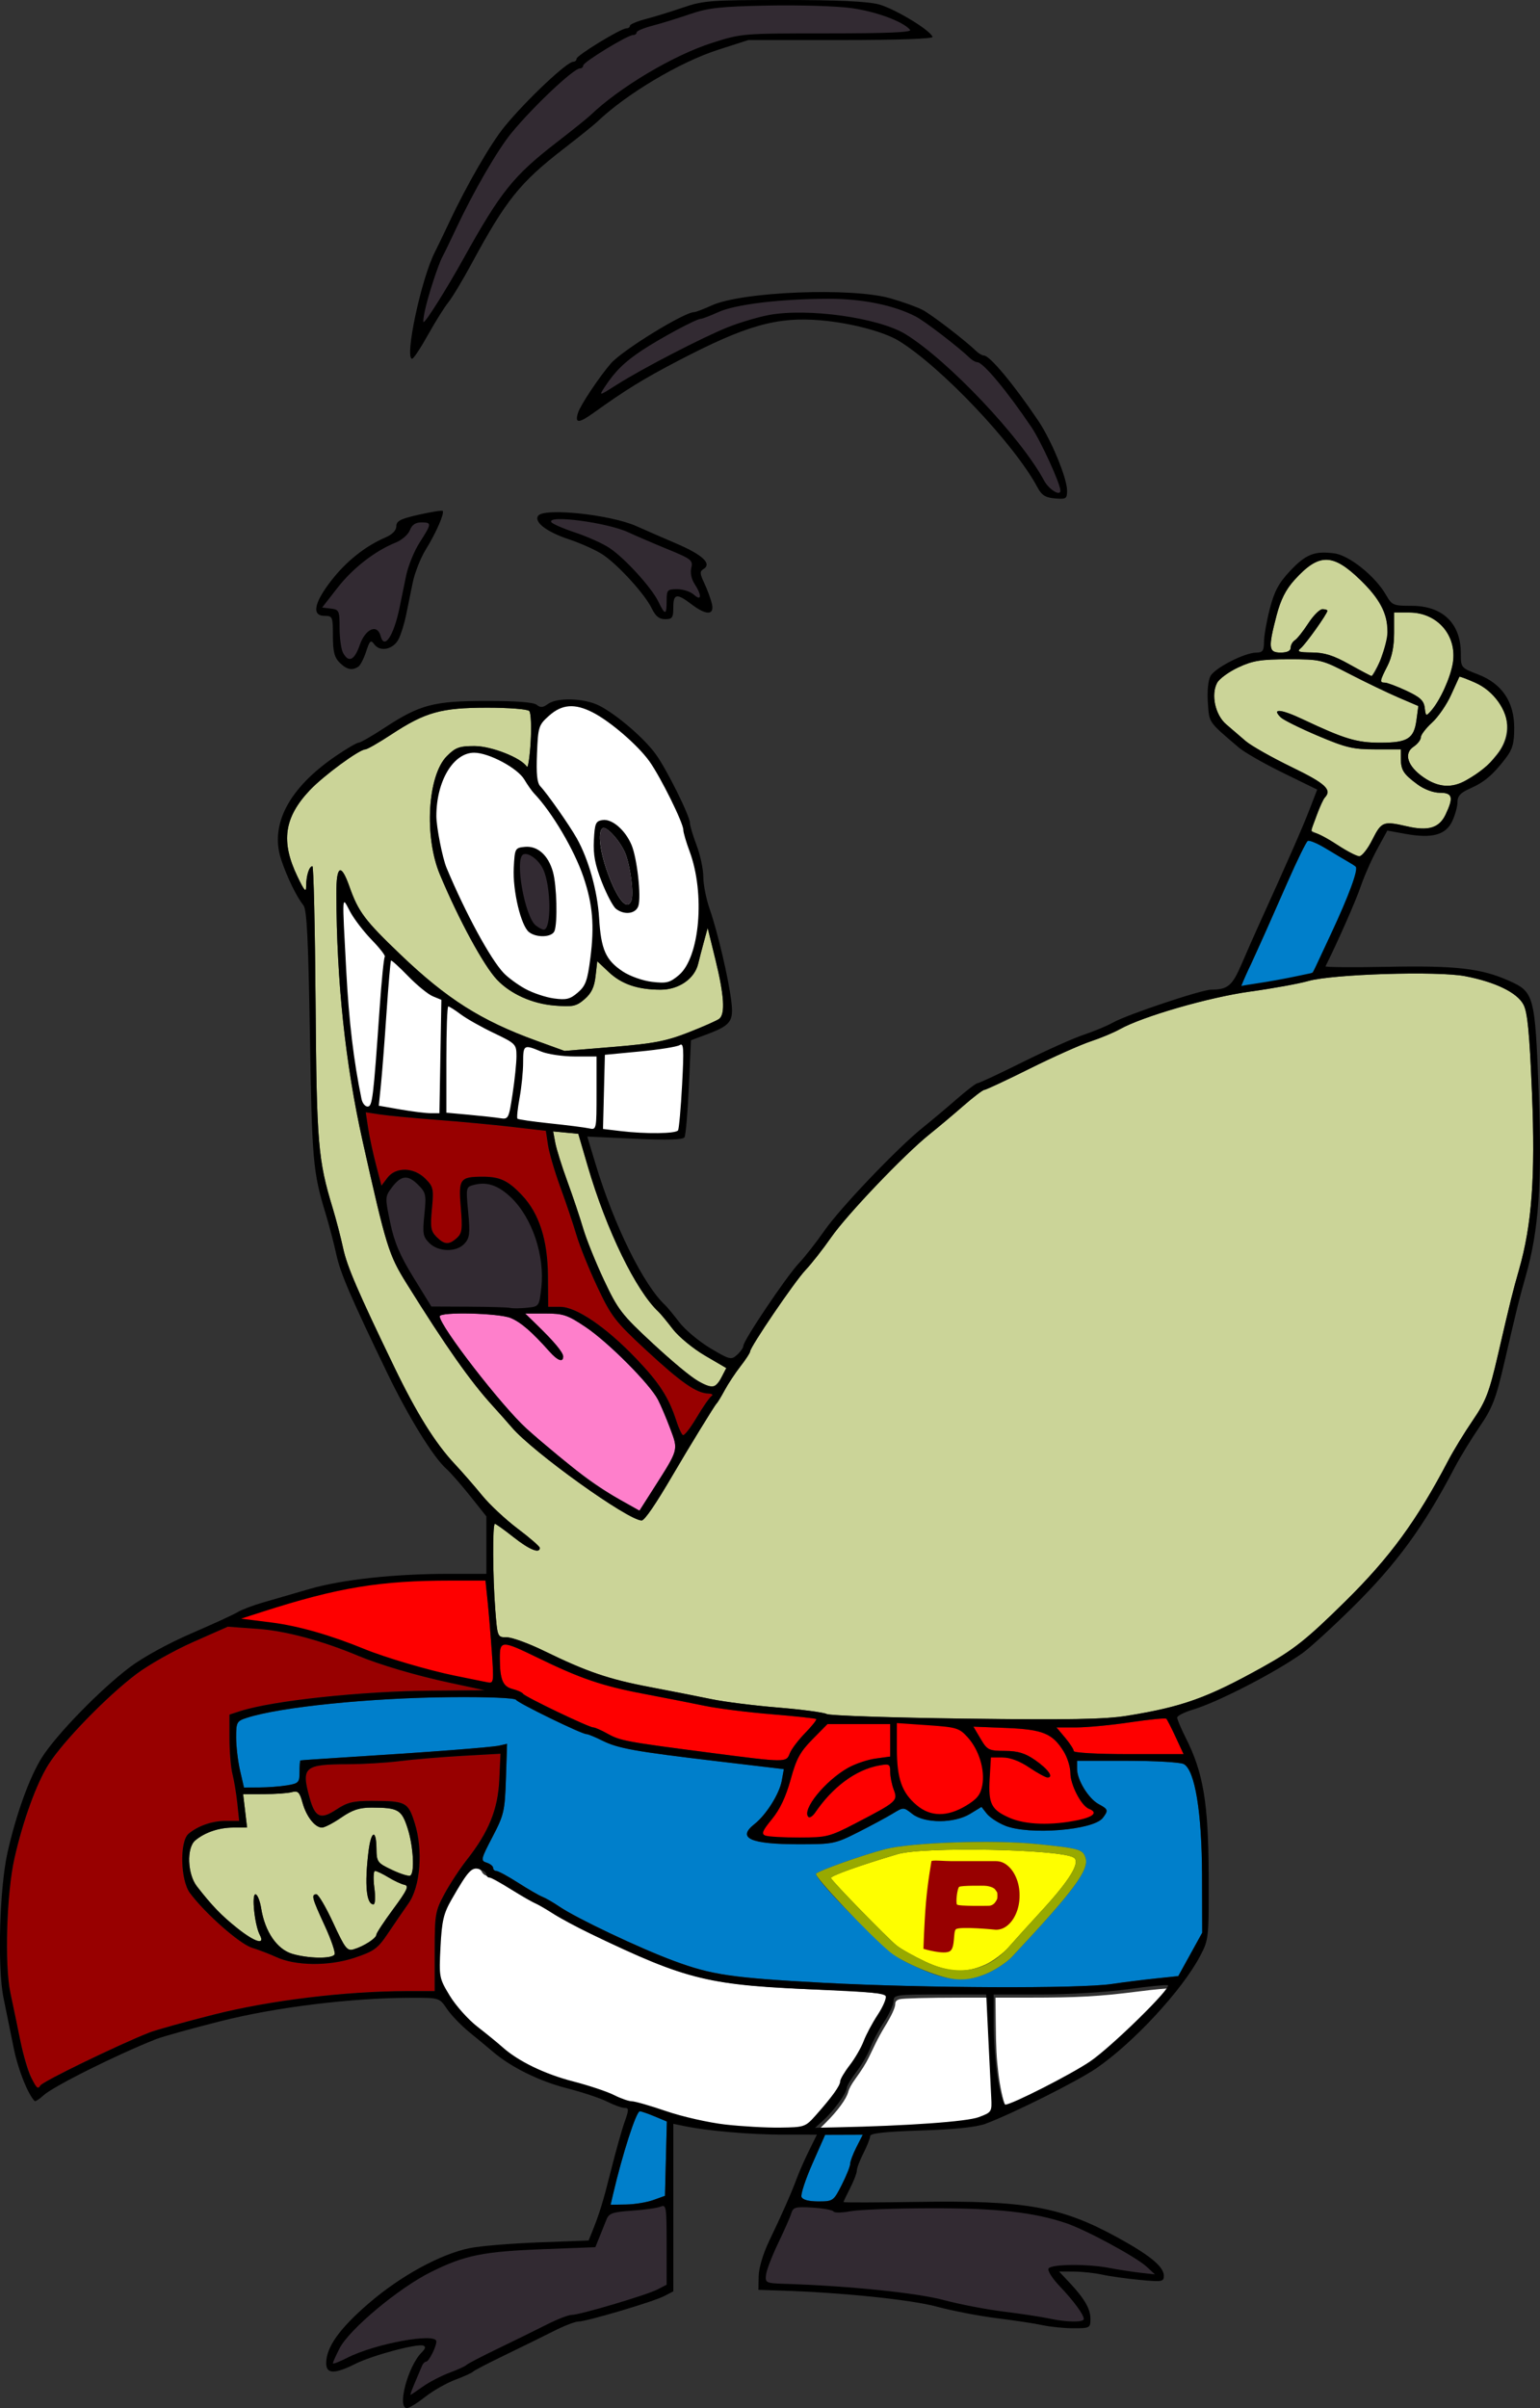 <?xml version="1.0" encoding="UTF-8" standalone="no"?>
<!-- Created with Inkscape (http://www.inkscape.org/) -->

<svg
   width="189.985mm"
   height="297mm"
   viewBox="0 0 189.985 297"
   version="1.1"
   id="svg5"
   xml:space="preserve"
   inkscape:version="1.2.2 (732a01da63, 2022-12-09)"
   sodipodi:docname="IMAGE - PULGOMAN - FLEAMAN v0.1 reflect.svg"
   xmlns:inkscape="http://www.inkscape.org/namespaces/inkscape"
   xmlns:sodipodi="http://sodipodi.sourceforge.net/DTD/sodipodi-0.dtd"
   xmlns="http://www.w3.org/2000/svg"
   xmlns:svg="http://www.w3.org/2000/svg"><rect x="0" y="0" width="189.985" height="297" fill="#333333" stroke="none"/><sodipodi:namedview
     id="namedview7"
     pagecolor="#ffffff"
     bordercolor="#666666"
     borderopacity="1.0"
     inkscape:showpageshadow="2"
     inkscape:pageopacity="0.0"
     inkscape:pagecheckerboard="0"
     inkscape:deskcolor="#d1d1d1"
     inkscape:document-units="mm"
     showgrid="false"
     inkscape:zoom="0.52724989"
     inkscape:cx="454.24382"
     inkscape:cy="686.58147"
     inkscape:window-width="1920"
     inkscape:window-height="1017"
     inkscape:window-x="-8"
     inkscape:window-y="-8"
     inkscape:window-maximized="1"
     inkscape:current-layer="g2036" /><defs
     id="defs2"><clipPath
       clipPathUnits="userSpaceOnUse"
       id="clipPath358"><path
         style="fill:none;stroke:#000000;stroke-width:0.265px;stroke-linecap:butt;stroke-linejoin:miter;stroke-opacity:1"
         d="m 166.065,20.226 -41.161,7.097 -5.323,17.387 -55.71,42.226 20.935,117.097 22.355,12.419 30.871,1.419 35.129,12.774 30.516,-30.161 -6.387,-128.806 z"
         id="path360" /></clipPath><meshgradient
       inkscape:collect="always"
       id="meshgradient6410"
       gradientUnits="userSpaceOnUse"
       x="-5.0468084e-06"
       y="-2.7444398e-06"><meshrow
         id="meshrow6412"><meshpatch
           id="meshpatch6414"><stop
             path="c 63.328,0  126.657,0  189.985,0"
             style="stop-color:#ffffff;stop-opacity:1"
             id="stop6416" /><stop
             path="c 0,99  0,198  0,297"
             style="stop-color:#000000;stop-opacity:1"
             id="stop6418" /><stop
             path="c -63.328,0  -126.657,0  -189.985,0"
             style="stop-color:#ffffff;stop-opacity:1"
             id="stop6420" /><stop
             path="c 0,-99  0,-198  0,-297"
             style="stop-color:#000000;stop-opacity:1"
             id="stop6422" /></meshpatch></meshrow></meshgradient></defs><g
     inkscape:label="Layer 1"
     inkscape:groupmode="layer"
     id="layer1"><g
       id="g2036"><g
         id="g13186"><g
           id="g13147"><path
             style="fill:#ffffff;fill-opacity:1;stroke-width:0;stroke-linejoin:round"
             d="m 94.381,262.69 c -6.071,-0.397 -8.216,-0.775 -12.907,-2.277 -1.201,-0.384 -2.501,-0.766 -2.89,-0.849 -0.938,-0.2 -2.259,-0.643 -3.596,-1.205 -0.6,-0.253 -1.901,-0.696 -2.89,-0.986 -5.96,-1.748 -8.123,-2.758 -10.852,-5.064 -0.6,-0.507 -1.673,-1.39 -2.383,-1.962 -2.149,-1.729 -3.84,-3.77 -4.773,-5.763 -0.35,-0.748 -0.356,-0.803 -0.345,-3.073 0.019,-3.889 0.295,-5.42 1.316,-7.31 1.429,-2.644 2.515,-4.056 3.12,-4.056 0.442,0 1.153,0.406 1.275,0.728 0.064,0.167 0.275,0.362 0.471,0.433 0.545,0.199 1.484,0.719 3.259,1.806 0.891,0.546 2.041,1.204 2.557,1.464 0.515,0.26 1.405,0.766 1.976,1.124 3.621,2.273 12.636,6.414 16.521,7.589 4.258,1.287 7.479,1.685 17.331,2.139 5.541,0.255 7.405,0.405 8.037,0.645 0.264,0.101 0.311,0.181 0.238,0.414 -0.14,0.451 -0.787,1.699 -1.285,2.477 -0.249,0.389 -0.877,1.587 -1.396,2.663 -0.519,1.075 -1.276,2.418 -1.681,2.983 -0.711,0.99 -0.921,1.359 -1.649,2.89 -0.644,1.355 -3.392,4.509 -4.267,4.898 -0.413,0.183 -0.953,0.245 -2.504,0.286 -1.088,0.029 -2.296,0.031 -2.684,0.006 z"
             id="path13141" /><path
             style="fill:#ffffff;fill-opacity:1;stroke-width:0;stroke-linejoin:round"
             d="m 353.959,991.426 c -18.718,-1.015 -29.444,-2.925 -45.045,-8.022 -6.417,-2.097 -10.543,-3.305 -12.589,-3.686 -3.273,-0.61 -5.301,-1.195 -7.802,-2.251 l -2.606,-1.1 v -34.828 c 0,-23.808 0.077,-34.828 0.245,-34.828 0.135,0 0.748,0.253 1.363,0.562 2.626,1.32 12.867,5.815 17.354,7.617 21.952,8.817 35.753,11.068 77.766,12.681 20.241,0.777 29.709,1.699 30.184,2.939 0.397,1.036 -1.177,4.572 -4.192,9.414 -2.529,4.061 -4.565,7.899 -5.964,11.237 -1.737,4.147 -3.858,7.739 -7.558,12.804 -1.705,2.335 -3.462,5.494 -3.462,6.228 0,1.53 -3.418,6.47 -8.93,12.907 -5.823,6.8 -7.145,7.756 -11.402,8.243 -1.838,0.211 -13.941,0.268 -17.363,0.083 z"
             id="path13020"
             transform="scale(0.265)" /><path
             style="fill:#ffffff;fill-opacity:1;stroke-width:0;stroke-linejoin:round"
             d="m 384.343,987.982 c 5.508,-5.442 9.672,-11.112 10.503,-14.299 0.424,-1.627 1.528,-3.652 3.371,-6.182 2.832,-3.888 4.901,-7.183 6.238,-9.938 0.76,-1.565 2.174,-4.499 3.143,-6.52 0.969,-2.021 2.794,-5.362 4.057,-7.425 3.532,-5.769 5.13,-9.238 5.13,-11.137 0,-1.016 0.723,-1.714 2.134,-2.06 1.624,-0.398 13.12,-0.691 27.659,-0.704 l 13.078,-0.012 0.138,1.719 c 0.279,3.47 2.277,46.371 2.275,48.85 -0.003,2.823 -0.214,3.497 -1.412,4.505 -0.773,0.651 -3.689,1.852 -5.881,2.424 -7.098,1.851 -36.247,3.792 -63.952,4.259 -4.433,0.075 -8.586,0.192 -9.228,0.261 l -1.167,0.125 z"
             id="path13018"
             transform="scale(0.265)" /><path
             style="fill:#ffffff;fill-opacity:1;stroke-width:0;stroke-linejoin:round"
             d="m 468.002,979.811 c -1.086,-2.31 -2.467,-8.689 -3.2,-14.78 -0.892,-7.412 -1.128,-11.868 -1.245,-23.53 l -0.119,-11.795 15.614,-6.5e-4 c 22.864,-9.5e-4 32.721,-0.552 50.66,-2.832 8.035,-1.021 14.515,-1.621 14.769,-1.367 0.511,0.511 -4.035,5.727 -11.408,13.091 -10.219,10.207 -20.336,19.209 -25.367,22.571 -8.401,5.615 -36.236,19.748 -38.892,19.748 -0.161,0 -0.526,-0.497 -0.812,-1.105 z"
             id="path13016"
             transform="scale(0.265)" /></g><g
           id="g13151"><path
             style="fill:#ffffff;fill-opacity:1;stroke-width:0;stroke-linejoin:round"
             d="m 68.46,123.894 c -2.191,-0.37 -4.793,-1.709 -6.306,-3.247 -1.12,-1.138 -2.981,-4.226 -4.944,-8.204 -2.121,-4.298 -2.76,-5.887 -3.215,-7.994 -0.565,-2.617 -0.702,-3.907 -0.568,-5.36 0.372,-4.047 2.364,-6.985 4.741,-6.992 1.126,-0.004 2.711,0.547 4.254,1.479 1.236,0.746 1.877,1.337 2.543,2.345 0.33,0.5 0.962,1.33 1.403,1.844 1.714,1.996 3.252,4.385 4.634,7.199 0.902,1.836 1.335,2.936 1.816,4.612 0.586,2.041 0.661,2.674 0.655,5.532 -0.005,2.29 -0.032,2.745 -0.25,4.16 -0.39,2.529 -0.662,3.173 -1.682,3.983 -0.748,0.594 -1.127,0.736 -1.942,0.725 -0.386,-0.005 -0.898,-0.042 -1.138,-0.083 z"
             id="path13024"
             sodipodi:nodetypes="ssssscssssscsscss" /><path
             style="fill:#ffffff;fill-opacity:1;stroke-width:0;stroke-linejoin:round"
             d="m 80.525,121.853 c -0.707,-0.107 -1.965,-0.495 -2.728,-0.841 -0.777,-0.352 -1.611,-0.957 -2.258,-1.636 -1.08,-1.135 -1.401,-2.222 -1.707,-5.784 -0.376,-4.372 -1.519,-8.097 -3.418,-11.145 -0.884,-1.418 -2.527,-3.769 -3.483,-4.983 -0.397,-0.505 -0.776,-1.014 -0.841,-1.132 -0.263,-0.478 -0.324,-1.289 -0.265,-3.528 0.093,-3.573 0.222,-4.049 1.389,-5.116 2.38,-2.179 4.727,-1.748 8.949,1.642 1.344,1.079 2.952,2.645 3.742,3.643 0.943,1.191 2.474,3.914 3.686,6.555 0.617,1.344 0.971,2.332 1.174,3.27 0.061,0.281 0.354,1.244 0.651,2.138 0.942,2.835 1.268,5.065 1.173,8.035 -0.085,2.664 -0.464,4.514 -1.284,6.265 -0.359,0.765 -0.567,1.076 -1.033,1.541 -0.321,0.32 -0.791,0.703 -1.044,0.851 -0.404,0.236 -0.563,0.271 -1.302,0.289 -0.463,0.011 -1.092,-0.018 -1.399,-0.064 z"
             id="path13022"
             sodipodi:nodetypes="csssssssssssssssssccc" /></g><g
           id="g13158"><path
             style="fill:#ffffff;fill-opacity:1;stroke-width:0;stroke-linejoin:round"
             d="m 77.589,140.134 c -0.485,-0.043 -1.517,-0.154 -2.292,-0.248 l -1.41,-0.171 0.06,-1.429 c 0.033,-0.786 0.084,-2.73 0.114,-4.32 0.029,-1.59 0.077,-3.204 0.107,-3.587 l 0.053,-0.695 1.831,-0.168 c 4.553,-0.418 7.449,-0.809 8.146,-1.1 0.403,-0.168 0.455,-0.113 0.55,0.58 0.154,1.122 -0.477,10.725 -0.721,10.97 -0.182,0.182 -1.356,0.271 -3.4,0.259 -1.186,-0.007 -2.553,-0.048 -3.039,-0.09 z"
             id="path13026" /><path
             style="fill:#ffffff;fill-opacity:1;stroke-width:0;stroke-linejoin:round"
             d="m 72.541,139.643 c -0.247,-0.049 -1.793,-0.245 -3.437,-0.436 -3.271,-0.38 -4.263,-0.507 -5.206,-0.665 l -0.623,-0.105 v -0.516 c 0,-0.284 0.108,-1.187 0.241,-2.007 0.373,-2.307 0.468,-3.196 0.546,-5.105 0.044,-1.068 0.12,-1.855 0.194,-1.991 0.177,-0.325 0.543,-0.288 1.768,0.178 1.579,0.6 2.907,0.8 5.75,0.866 l 2.372,0.055 -0.03,4.694 c -0.023,3.595 -0.06,4.746 -0.158,4.918 -0.142,0.248 -0.563,0.282 -1.416,0.114 z"
             id="path13028" /><path
             style="fill:#ffffff;fill-opacity:1;stroke-width:0;stroke-linejoin:round"
             d="m 61.804,138.446 c -0.053,-0.021 -1.443,-0.169 -3.088,-0.33 -1.645,-0.161 -3.219,-0.317 -3.498,-0.348 l -0.507,-0.056 0.003,-4.601 c 0.003,-4.453 0.123,-9.343 0.232,-9.452 0.09,-0.09 0.535,0.157 1.375,0.763 1.079,0.779 2.572,1.631 4.933,2.814 1.078,0.54 2.106,1.115 2.283,1.278 0.509,0.466 0.581,0.89 0.449,2.65 -0.177,2.355 -0.626,5.545 -0.935,6.631 -0.082,0.29 -0.221,0.546 -0.328,0.603 -0.179,0.096 -0.724,0.123 -0.921,0.046 z"
             id="path13030" /><path
             style="fill:#ffffff;fill-opacity:1;stroke-width:0;stroke-linejoin:round"
             d="m 52.175,137.829 c -1.049,-0.107 -5.537,-0.846 -5.613,-0.924 -0.032,-0.033 -0.001,-0.573 0.068,-1.2 0.181,-1.627 0.463,-5.075 0.796,-9.733 0.492,-6.872 0.603,-8.071 0.748,-8.071 0.041,0 0.889,0.785 1.886,1.745 2.158,2.078 2.709,2.516 3.793,3.016 l 0.82,0.379 -0.062,3.626 c -0.034,1.994 -0.091,5.346 -0.125,7.448 l -0.063,3.822 -0.721,-0.013 c -0.396,-0.007 -1.084,-0.05 -1.528,-0.095 z"
             id="path13032" /><path
             style="fill:#ffffff;fill-opacity:1;stroke-width:0;stroke-linejoin:round"
             d="m 169.38,516.894 c -0.938,-0.938 -1.975,-4.098 -2.895,-8.934 -3.596,-18.911 -5.163,-32.919 -6.855,-65.936 -0.743,-14.505 -0.108,-24.168 0.351,-24.452 0.17,-0.105 3.559,4.062 4.342,5.493 2.858,5.222 4.404,7.643 10.409,14.256 3.845,4.234 6.005,7.675 5.726,8.127 -0.475,0.769 -1.888,13.074 -3.207,31.657 -1.863,26.249 -2.999,36.81 -3.974,38.85 -0.55,1.151 -3.071,1.766 -3.897,0.94 z"
             id="path13034"
             transform="scale(0.265)"
             sodipodi:nodetypes="ssssssssss" /></g><g
           id="g2077"
           style="fill-opacity:1;fill:url(#meshgradient6410)"><g
             id="g2064"
             transform="matrix(-1,0,0,1,189.985,0)"
             style="fill-opacity:1.0"><path
               style="fill:#fe7fcb;stroke-width:0.412;fill-opacity:1.0"
               d="m 109.315,183.523 c -3.064,-4.805 -3.019,-4.645 -2.022,-7.311 0.482,-1.288 1.166,-2.903 1.521,-3.588 0.997,-1.929 6.119,-7.073 8.904,-8.943 2.244,-1.507 2.766,-1.683 4.992,-1.683 h 2.486 l -1.418,1.376 c -2.171,2.106 -3.271,3.428 -3.271,3.931 0,0.768 0.688,0.512 1.706,-0.634 2.142,-2.411 3.503,-3.586 4.764,-4.116 1.455,-0.611 8.762,-0.786 8.762,-0.209 0,1.186 -7.619,11.038 -10.704,13.842 -4.249,3.86 -8.433,7.041 -11.601,8.816 l -2.338,1.311 z"
               id="path420" /><path
               style="fill:#cbd498;fill-opacity:1;stroke-width:0.412"
               d="m 148.714,241.053 c -0.136,-0.22 0.409,-1.821 1.211,-3.557 1.572,-3.402 1.694,-3.864 1.02,-3.864 -0.241,0 -1.171,1.586 -2.067,3.525 -1.467,3.176 -1.719,3.497 -2.546,3.251 -1.232,-0.368 -2.771,-1.36 -2.771,-1.788 0,-0.19 -0.943,-1.622 -2.095,-3.181 -1.713,-2.318 -1.965,-2.861 -1.383,-2.979 0.392,-0.079 1.288,-0.495 1.992,-0.925 0.704,-0.429 1.443,-0.781 1.642,-0.782 0.199,-8.2e-4 0.239,0.925 0.089,2.057 -0.157,1.187 -0.111,2.058 0.109,2.058 0.876,0 1.104,-2.408 0.615,-6.484 -0.312,-2.595 -0.961,-2.865 -0.987,-0.412 -0.018,1.671 -0.105,1.79 -1.929,2.653 -1.051,0.497 -2.061,0.81 -2.245,0.696 -0.563,-0.348 -0.374,-3.649 0.333,-5.84 0.74,-2.293 1.163,-2.537 4.403,-2.546 1.537,-0.005 2.389,0.273 3.779,1.229 0.987,0.679 2.057,1.235 2.378,1.235 0.871,0 1.931,-1.356 2.407,-3.079 0.358,-1.296 0.559,-1.493 1.318,-1.289 0.493,0.132 2.045,0.243 3.45,0.246 l 2.554,0.006 -0.244,2.058 -0.244,2.058 h 1.685 c 1.777,0 3.509,0.583 4.708,1.584 1.09,0.91 0.974,4.154 -0.203,5.668 -1.856,2.387 -3.029,3.601 -4.98,5.157 -2.174,1.733 -3.468,2.123 -2.78,0.836 0.628,-1.174 1.041,-5.011 0.539,-5.011 -0.236,0 -0.555,0.787 -0.71,1.75 -0.459,2.852 -1.947,5.025 -3.827,5.588 -1.96,0.587 -4.88,0.634 -5.22,0.084 z m -97.782,-29.446 c -6.822,-1.106 -9.872,-2.2 -16.673,-5.982 -3.866,-2.15 -5.441,-3.401 -10.24,-8.132 C 18.515,192.068 15.194,187.526 11.325,180.135 10.679,178.901 9.314,176.667 8.291,175.169 6.679,172.81 6.266,171.735 5.197,167.12 3.633,160.37 3.4,159.427 2.585,156.575 1.004,151.034 0.57,145.132 0.989,134.85 1.294,127.378 1.535,124.866 2.039,123.904 c 0.779,-1.486 3.466,-2.794 7.218,-3.513 3.405,-0.653 16.333,-0.252 19.328,0.599 1.182,0.336 4.424,0.924 7.205,1.308 5.048,0.696 13.243,3.064 16.048,4.637 0.747,0.419 2.377,1.099 3.623,1.511 1.245,0.412 4.624,1.924 7.507,3.36 2.884,1.436 5.394,2.61 5.579,2.61 0.185,0 1.345,0.882 2.579,1.961 1.234,1.078 3.117,2.66 4.185,3.516 3.105,2.487 10.182,9.9 12.144,12.722 0.991,1.425 2.415,3.24 3.164,4.032 1.356,1.434 6.833,9.487 6.833,10.047 0,0.162 0.532,0.978 1.183,1.813 0.65,0.836 1.53,2.168 1.956,2.961 0.425,0.792 0.878,1.534 1.006,1.647 0.202,0.178 3.472,5.514 5.321,8.682 2.154,3.691 3.545,5.727 3.909,5.725 1.685,-0.008 13.428,-8.428 16.035,-11.497 0.468,-0.551 1.537,-1.755 2.376,-2.676 2.732,-3 5.74,-7.274 10.564,-15.013 2.236,-3.587 2.53,-4.535 5.436,-17.538 2.147,-9.605 3.219,-19.688 3.255,-30.602 0.011,-3.478 -0.577,-3.795 -1.61,-0.867 -1.107,3.137 -1.889,4.177 -6.319,8.414 -5.711,5.462 -9.939,8.141 -16.741,10.608 l -3.479,1.262 -5.99,-0.493 c -5,-0.412 -6.534,-0.706 -9.284,-1.782 -1.811,-0.709 -3.525,-1.466 -3.808,-1.684 -0.762,-0.586 -0.616,-2.906 0.461,-7.294 l 0.96,-3.911 0.451,1.647 c 0.248,0.906 0.574,2.157 0.724,2.78 0.447,1.85 2.398,3.19 4.641,3.187 2.819,-0.003 4.804,-0.681 6.397,-2.183 l 1.41,-1.33 0.208,1.847 c 0.153,1.355 0.515,2.111 1.359,2.837 1.021,0.878 1.438,0.967 3.702,0.785 2.743,-0.22 5.425,-1.425 7.097,-3.188 1.639,-1.729 4.702,-7.367 7.045,-12.968 1.965,-4.697 1.519,-12.233 -0.866,-14.618 -1.057,-1.057 -1.541,-1.232 -3.403,-1.232 -2.09,0 -5.778,1.456 -6.459,2.55 -0.14,0.224 -0.349,-1.138 -0.466,-3.027 -0.117,-1.889 -0.04,-3.62 0.171,-3.846 0.214,-0.229 2.516,-0.41 5.201,-0.409 5.669,0.003 7.617,0.548 11.809,3.301 1.542,1.013 2.986,1.842 3.208,1.842 0.745,0 5.156,3.238 6.844,5.024 3.186,3.372 3.613,6.337 1.535,10.656 -0.884,1.836 -1.073,2.035 -1.077,1.13 -0.006,-1.246 -0.376,-2.401 -0.769,-2.401 -0.146,1e-5 -0.321,7.549 -0.39,16.776 -0.13,17.419 -0.297,19.42 -2.114,25.396 -0.417,1.373 -0.999,3.607 -1.292,4.966 -0.482,2.234 -1.826,5.352 -6.296,14.615 -2.747,5.691 -5.046,9.383 -7.437,11.939 -0.953,1.019 -2.487,2.779 -3.41,3.911 -0.922,1.132 -2.901,2.98 -4.396,4.106 -1.495,1.126 -2.719,2.192 -2.719,2.367 0,0.742 1.298,0.212 3.244,-1.327 1.146,-0.906 2.181,-1.647 2.301,-1.647 0.301,0 0.269,6.482 -0.051,10.601 -0.264,3.385 -0.268,3.396 -1.421,3.396 -0.636,0 -2.693,0.749 -4.57,1.665 -5.313,2.591 -7.981,3.502 -13.091,4.473 -2.603,0.495 -6.029,1.168 -7.614,1.496 -1.585,0.328 -5.274,0.793 -8.198,1.031 -2.924,0.239 -5.62,0.597 -5.992,0.796 -0.372,0.199 -8.076,0.456 -17.121,0.571 -12.817,0.163 -17.217,0.085 -19.944,-0.358 z m 50.056,-41.717 -0.602,-1.165 2.643,-1.546 c 1.454,-0.85 3.234,-2.318 3.957,-3.261 0.722,-0.943 1.513,-1.9 1.757,-2.127 2.785,-2.586 6.444,-10.114 8.739,-17.977 l 1.162,-3.98 1.551,-0.148 1.551,-0.148 -0.265,1.413 c -0.146,0.777 -0.814,2.913 -1.486,4.745 -0.671,1.833 -1.549,4.444 -1.949,5.803 -0.401,1.359 -1.565,4.243 -2.586,6.41 -1.717,3.642 -2.174,4.234 -6.05,7.822 -3.96,3.666 -6.166,5.267 -7.314,5.306 -0.277,0.009 -0.775,-0.507 -1.106,-1.147 z M 20.673,103.539 c -1.124,-2.218 -1.338,-2.299 -4.289,-1.619 -2.612,0.602 -3.954,0.19 -4.733,-1.453 -1.011,-2.131 -0.864,-2.692 0.708,-2.692 0.805,0 1.93,-0.42 2.753,-1.027 1.732,-1.278 2.047,-1.766 2.055,-3.192 l 0.006,-1.132 h 3.141 c 2.753,0 3.629,-0.207 7.102,-1.681 2.179,-0.924 4.228,-1.939 4.554,-2.254 1.195,-1.156 0.007,-1.056 -2.708,0.227 -5.146,2.432 -6.649,2.885 -9.554,2.885 -3.37,0 -4.159,-0.493 -4.467,-2.791 l -0.232,-1.733 2.421,-1.037 c 1.332,-0.571 4.032,-1.868 6.001,-2.884 3.529,-1.82 3.638,-1.846 7.616,-1.842 3.394,0.003 4.374,0.162 6.165,0.995 1.171,0.545 2.349,1.404 2.619,1.908 0.779,1.456 0.239,3.947 -1.107,5.108 -0.644,0.555 -1.727,1.486 -2.406,2.068 -0.679,0.582 -3.227,2.024 -5.661,3.205 -4.169,2.022 -5.055,2.825 -4.132,3.748 0.303,0.303 1.817,4.099 1.652,4.142 -0.051,0.013 -0.71,0.349 -1.464,0.745 -0.754,0.396 -1.276,1.724 -1.543,1.724 -0.267,0 -1.469,0.182 -1.752,0.635 -0.908,1.454 -1.605,0.197 -2.744,-2.051 z M 9.107,96.232 C 7.071,95.069 6.719,94.773 5.325,93.05 2.869,90.016 4.123,85.907 8.033,84.178 9.055,83.726 9.915,83.405 9.946,83.464 c 0.031,0.059 0.496,1.079 1.034,2.266 0.538,1.187 1.596,2.72 2.351,3.406 0.755,0.687 1.372,1.5 1.372,1.806 0,0.307 0.399,0.823 0.888,1.147 1.261,0.837 0.756,2.409 -1.211,3.773 -1.828,1.267 -3.498,1.384 -5.273,0.37 z m 4.307,-8.597 c -1.097,-1.254 -2.374,-4.073 -2.662,-5.873 -0.541,-3.382 1.906,-6.218 5.365,-6.218 h 1.88 v 2.487 c 0,1.674 0.269,3.014 0.823,4.1 0.966,1.894 0.991,2.057 0.309,2.062 -0.283,0.002 -1.473,0.45 -2.645,0.996 -1.698,0.791 -2.158,1.218 -2.264,2.103 -0.128,1.07 -0.159,1.082 -0.806,0.342 z m 6.312,-6.132 c -1.775,-3.654 -1.06,-6.591 2.428,-9.97 3.429,-3.321 5.122,-3.326 8.118,-0.023 1.085,1.196 1.719,2.446 2.227,4.396 1.048,4.017 0.986,4.578 -0.505,4.578 -0.805,0 -1.235,-0.208 -1.235,-0.597 0,-0.328 -0.233,-0.745 -0.519,-0.926 -0.285,-0.181 -1.029,-1.117 -1.653,-2.079 -0.624,-0.962 -1.409,-1.75 -1.746,-1.75 -0.336,0 -0.612,0.087 -0.612,0.194 0,0.364 2.674,4.12 3.293,4.627 0.507,0.415 0.256,0.507 -1.401,0.518 -1.526,0.01 -2.648,0.365 -4.595,1.454 -1.417,0.792 -2.649,1.441 -2.736,1.441 -0.088,0 -0.567,-0.839 -1.065,-1.864 z"
               id="path418"
               sodipodi:nodetypes="csssssssssssscssscssscccccssssssssccssssssssssscssssssssssssscscsscssscsssscsccsccsssssscsccsssccssssssssssscsssssssssccsssscccsssssccccssssccsssssscsscssssssssssccssssssssssssscsscsssssssssssssscssss" /><path
               style="fill:#fefe00;stroke-width:0.412;fill-opacity:1.0"
               d="m 68.428,242.302 c -0.906,-0.408 -2.191,-1.367 -2.857,-2.132 -0.665,-0.765 -2.518,-2.812 -4.117,-4.548 -3.475,-3.773 -4.804,-5.982 -3.927,-6.524 1.68,-1.038 18.528,-1.366 21.712,-0.422 4.645,1.376 8.329,2.695 8.234,2.949 -0.157,0.417 -6.985,7.425 -8.116,8.33 -0.526,0.42 -2.088,1.3 -3.473,1.955 -2.902,1.373 -5.029,1.485 -7.457,0.392 z"
               id="path416"
               sodipodi:nodetypes="sssssssss" /><path
               style="fill:#007fcb;fill-opacity:1;stroke-width:0.412"
               d="m 109.391,271.337 -1.441,-0.519 -0.116,-4.584 -0.116,-4.584 1.505,-0.629 c 0.828,-0.346 1.652,-0.629 1.832,-0.629 0.441,0 2.124,5.213 3.289,10.189 l 0.313,1.338 -1.912,-0.031 c -1.052,-0.017 -2.561,-0.265 -3.353,-0.551 z m -23.253,-1.875 c -0.57,-1.125 -1.036,-2.29 -1.036,-2.589 0,-0.299 -0.351,-1.232 -0.779,-2.072 l -0.779,-1.528 2.323,0.008 2.323,0.008 1.566,3.549 c 0.861,1.952 1.469,3.801 1.351,4.109 -0.137,0.358 -0.886,0.56 -2.073,0.56 -1.815,0 -1.883,-0.048 -2.895,-2.045 z M 52.784,244.688 c -1.359,-0.204 -3.751,-0.506 -5.316,-0.67 l -2.846,-0.299 -1.477,-2.676 -1.477,-2.676 0.019,-6.999 c 0.022,-7.855 0.874,-13.058 2.261,-13.8 0.414,-0.222 3.544,-0.403 6.955,-0.403 h 6.202 v 1.006 c 0,1.368 -1.42,3.674 -2.675,4.346 -1.164,0.623 -1.206,0.764 -0.497,1.695 1.158,1.52 9.144,2.146 12.076,0.947 0.877,-0.359 1.886,-1.024 2.242,-1.479 l 0.648,-0.827 1.41,0.86 c 1.952,1.19 5.613,1.194 7.121,0.008 1.087,-0.855 1.088,-0.855 2.423,-0.042 0.734,0.448 2.654,1.481 4.265,2.296 2.814,1.424 3.102,1.483 7.281,1.483 6.032,0 7.708,-0.755 5.511,-2.483 -1.442,-1.134 -3.076,-3.725 -3.369,-5.34 l -0.261,-1.441 8.157,-0.968 c 10.279,-1.22 12.304,-1.584 14.269,-2.564 0.871,-0.435 1.741,-0.79 1.935,-0.79 0.592,0 8.403,-3.804 8.68,-4.227 0.153,-0.234 3.432,-0.369 8.028,-0.329 9.938,0.085 21.012,1.204 25.162,2.542 1.266,0.408 1.338,0.538 1.338,2.426 0,1.097 -0.217,2.936 -0.482,4.085 l -0.482,2.09 -1.885,-0.005 c -1.037,-0.003 -2.58,-0.119 -3.429,-0.26 -1.428,-0.236 -1.544,-0.359 -1.544,-1.642 0,-0.763 -0.046,-1.407 -0.103,-1.432 -0.057,-0.025 -2.511,-0.194 -5.455,-0.376 -10.168,-0.629 -18.118,-1.234 -19.078,-1.453 l -0.964,-0.219 0.141,4.289 c 0.132,4.013 0.239,4.476 1.663,7.201 1.433,2.742 1.475,2.927 0.72,3.167 -0.441,0.14 -0.802,0.427 -0.802,0.638 0,0.211 -0.182,0.384 -0.404,0.384 -0.222,0 -1.427,0.654 -2.677,1.454 -1.25,0.8 -2.597,1.578 -2.993,1.73 -0.396,0.152 -1.349,0.702 -2.118,1.224 -2.132,1.446 -9.854,5.106 -14.088,6.678 -4.682,1.738 -7.179,2.104 -18.478,2.709 -12.311,0.659 -31.664,0.737 -35.611,0.144 z m 23.915,-1.984 c 3.041,-1.388 3.291,-1.59 8.667,-6.985 2.354,-2.362 4.13,-4.444 3.948,-4.626 -0.406,-0.406 -5.73,-2.294 -8.535,-3.027 -3.176,-0.829 -13.319,-1.18 -18.624,-0.643 -5.327,0.539 -5.753,0.658 -6.086,1.707 -0.47,1.482 1.45,4.067 9.066,12.2 0.679,0.725 2.161,1.691 3.293,2.145 2.558,1.026 4.788,0.818 8.271,-0.771 z M 30.603,120.957 c -1.454,-0.318 -2.496,-1 -2.546,-1.055 -0.413,-0.459 -5.193,-9.809 -5.631,-11.242 -0.602,-1.967 -0.35,-1.908 0.861,-2.591 0.442,-0.249 2.091,-0.784 3.128,-1.418 1.037,-0.634 2.044,-1.055 2.238,-0.935 0.194,0.12 1.311,2.399 2.482,5.064 2.097,4.772 2.739,6.214 4.499,10.106 0.489,1.082 2.144,3.058 2.144,3.165 0,0.364 -4.522,-0.513 -7.174,-1.093 z"
               id="path414"
               sodipodi:nodetypes="ccccsssccsccsscccssscccsccccsscssssscscssssscsssccsssccsssssccscsssscssccsscssssssscssssssss" /><path
               style="fill:#98a900;stroke-width:0.412;fill-opacity:1.0"
               d="m 68.428,243.475 c -1.132,-0.454 -2.614,-1.419 -3.293,-2.145 -7.615,-8.133 -9.536,-10.718 -9.066,-12.2 0.333,-1.049 0.759,-1.169 6.086,-1.707 5.304,-0.536 15.448,-0.186 18.624,0.643 2.805,0.732 8.129,2.62 8.535,3.027 0.29,0.29 -6.628,7.606 -9.168,9.693 -1.503,1.235 -5.792,3.042 -7.807,3.288 -1.321,0.161 -2.443,-0.011 -3.911,-0.6 z m 7.457,-1.565 c 1.384,-0.655 2.947,-1.535 3.473,-1.955 1.131,-0.905 7.96,-7.913 8.116,-8.33 0.095,-0.253 -3.589,-1.572 -8.234,-2.949 -3.184,-0.943 -20.032,-0.616 -21.712,0.422 -0.878,0.542 0.452,2.751 3.927,6.524 1.599,1.736 3.451,3.782 4.117,4.548 2.629,3.023 6.294,3.642 10.314,1.74 z"
               id="path412" /><path
               style="fill:#fe0000;fill-opacity:1;stroke-width:0.412"
               d="m 84.434,224.875 c -5.114,-2.662 -5.233,-2.767 -4.712,-4.136 0.242,-0.637 0.44,-1.63 0.44,-2.206 0,-0.971 0.104,-1.029 1.413,-0.783 2.847,0.534 5.676,2.625 7.839,5.795 0.309,0.452 0.686,0.698 0.838,0.546 0.858,-0.858 -2.044,-4.453 -4.889,-6.057 -0.876,-0.494 -2.404,-1.009 -3.396,-1.145 l -1.805,-0.247 v -2.002 -2.002 h 3.87 3.87 l 1.854,1.88 c 1.532,1.554 1.999,2.417 2.694,4.974 0.572,2.104 1.809,3.662 2.799,4.871 1.773,2.164 1.637,2.433 -3.37,2.42 -3.386,-0.008 -4.273,-0.255 -7.446,-1.906 z m -27.74,-0.216 c -1.951,-0.407 -2.18,-1.14 -1.046,-1.575 0.938,-0.36 2.283,-2.95 2.285,-4.399 8.25e-4,-0.723 0.363,-1.906 0.804,-2.63 1.377,-2.259 2.585,-2.76 7.098,-2.941 l 4.065,-0.163 -0.879,1.489 c -0.827,1.401 -1.005,1.49 -2.999,1.503 -1.622,0.011 -2.5,0.277 -3.734,1.132 -1.604,1.112 -2.342,2.148 -1.529,2.148 0.234,0 1.249,-0.556 2.255,-1.235 1.172,-0.791 2.35,-1.235 3.278,-1.235 l 1.669,-0.333 0.196,2.861 c 0.083,1.415 0.072,3.228 -0.161,3.65 -1.093,1.977 -5.987,2.977 -10.702,1.994 z m 13.608,-2.043 c -1.401,-0.742 -1.505,-1.222 -1.72,-2.373 -0.356,-1.896 0.427,-4.549 1.831,-6.095 1.033,-1.138 1.501,-1.354 5.051,-1.507 l 4.008,-0.173 0.133,3.096 c 0.158,3.679 -0.699,5.796 -2.534,7.34 -3.062,1.831 -4.253,1.043 -6.768,-0.289 z m 22.246,-6.378 c -0.196,-0.509 -1.045,-1.632 -1.886,-2.495 -0.842,-0.863 -1.459,-1.639 -1.373,-1.726 0.087,-0.086 2.561,-0.354 5.499,-0.594 2.938,-0.24 6.638,-0.705 8.223,-1.034 1.585,-0.328 5.011,-1.002 7.614,-1.496 5.11,-0.971 7.778,-1.883 13.091,-4.473 4.364,-2.128 4.615,-2.123 4.608,0.085 -0.008,2.646 -0.362,3.502 -1.573,3.806 -0.599,0.15 -1.184,0.416 -1.299,0.59 -0.252,0.38 -8.117,4.147 -8.657,4.147 -0.208,0 -0.987,0.34 -1.729,0.755 -1.591,0.89 -2.232,1.01 -12.466,2.341 -9.632,1.253 -9.606,1.252 -10.051,0.094 z m -47.612,-1.978 c 0.53,-1.144 1.054,-2.171 1.164,-2.281 0.11,-0.11 2.109,0.085 4.441,0.434 2.333,0.349 5.337,0.634 6.676,0.634 h 2.434 l -1.066,1.267 c -0.586,0.697 -1.066,1.438 -1.066,1.647 0,0.217 -2.908,0.38 -6.774,0.38 h -6.774 z m 84.376,-10.557 c 0.153,-2.17 0.391,-5.032 0.529,-6.358 l 0.252,-2.412 4.161,3.4e-4 c 8.838,8.3e-4 14.304,-0.068 23.336,3.618 l 3.554,1.173 -4.749,0.762 c -3.281,0.527 -7.19,1.416 -11.424,3.15 -2.549,1.044 -7.966,2.725 -11.147,3.369 -1.811,0.367 -3.582,0.394 -4.01,0.483 -0.737,0.152 -0.764,-0.055 -0.502,-3.785 z"
               id="path410"
               sodipodi:nodetypes="sssssssscccccssscscsssscscssssccccccssscsccssssssscssssssssssscssscscsccscssssc" /><path
               style="fill:#980000;stroke-width:0.412;fill-opacity:1.0"
               d="m 184.999,257.201 c -0.31,-0.501 -9.535,-4.978 -13.443,-6.525 -0.792,-0.314 -4.405,-1.319 -8.028,-2.233 -6.882,-1.737 -16.18,-2.865 -23.672,-2.871 l -3.499,-0.003 v -4.872 c 0,-4.596 -0.068,-4.999 -1.198,-7.101 -0.659,-1.226 -1.905,-3.127 -2.769,-4.225 -2.702,-3.436 -3.833,-6.224 -4.002,-9.865 l -0.149,-3.216 4.676,0.26 c 2.572,0.143 6.033,0.432 7.691,0.642 1.658,0.21 4.53,0.385 6.381,0.388 5.478,0.009 5.861,0.342 4.798,4.17 -0.669,2.407 -1.355,2.708 -3.278,1.435 -1.364,-0.903 -2.096,-1.081 -4.423,-1.076 -4.183,0.008 -4.446,0.146 -5.264,2.748 -1.049,3.334 -0.699,7.811 0.773,9.895 0.604,0.855 1.738,2.51 2.521,3.678 1.274,1.901 1.71,2.219 4.144,3.029 3.148,1.048 7.265,1.007 9.653,-0.095 0.792,-0.366 2.139,-0.882 2.993,-1.147 1.515,-0.47 5.754,-4.209 7.648,-6.746 1.18,-1.581 1.289,-6.376 0.166,-7.314 -1.184,-0.989 -2.924,-1.584 -4.631,-1.584 h -1.608 l 0.227,-2.161 c 0.125,-1.189 0.393,-2.81 0.596,-3.602 0.203,-0.792 0.37,-2.77 0.371,-4.394 l 0.003,-2.953 -1.338,-0.431 c -3.986,-1.285 -14.933,-2.455 -23.569,-2.519 l -6.587,-0.049 4.323,-0.928 c 4.13,-0.887 8.668,-2.225 11.321,-3.338 4.402,-1.847 8.954,-3.067 12.352,-3.31 l 3.704,-0.265 4.262,1.882 c 2.344,1.035 5.494,2.809 6.999,3.942 3.62,2.725 9.052,8.304 10.843,11.138 1.505,2.381 3.16,6.934 4.215,11.596 0.972,4.295 1.239,13.131 0.503,16.595 -0.337,1.585 -0.895,4.271 -1.24,5.969 -0.549,2.703 -1.676,5.764 -2.121,5.764 -0.083,0 -0.238,-0.139 -0.343,-0.309 z M 104.048,174.838 c -0.763,-1.288 -1.587,-2.478 -1.831,-2.644 -0.259,-0.177 -0.101,-0.312 0.381,-0.326 1.471,-0.042 3.364,-1.359 7.633,-5.312 3.876,-3.589 4.333,-4.18 6.05,-7.822 1.021,-2.167 2.185,-5.051 2.586,-6.41 0.401,-1.359 1.296,-4.021 1.989,-5.916 0.693,-1.895 1.379,-4.232 1.523,-5.194 l 0.262,-1.748 4.181,-0.485 c 2.3,-0.267 6.497,-0.659 9.327,-0.872 2.83,-0.213 5.949,-0.509 6.93,-0.658 l 1.784,-0.271 -0.283,1.889 c -0.156,1.039 -0.592,3.076 -0.969,4.527 l -0.686,2.637 -0.731,-0.968 c -1.033,-1.37 -3.257,-1.323 -4.678,0.098 -0.993,0.993 -1.049,1.25 -0.819,3.719 0.214,2.289 0.137,2.764 -0.561,3.462 -0.985,0.985 -1.546,1.016 -2.517,0.137 -0.64,-0.579 -0.707,-1.099 -0.483,-3.744 0.299,-3.539 0.115,-3.801 -2.674,-3.811 -2.144,-0.008 -3.163,0.47 -4.878,2.287 -2.115,2.241 -3.166,5.511 -3.198,9.954 l -0.028,3.808 h -1.479 c -1.992,0 -5.658,2.495 -9.373,6.378 -2.871,3.001 -4.027,4.794 -4.972,7.717 -0.274,0.846 -0.633,1.622 -0.798,1.724 -0.165,0.102 -0.925,-0.868 -1.689,-2.156 z"
               id="path408"
               sodipodi:nodetypes="cssccssscccscsscssssssscscssccsccssscssssssscccscssssscssscsscssscsscsccsssscc" /><path
               style="fill:#322a32;fill-opacity:1;stroke-width:0.412"
               d="m 137.355,294.335 c -0.904,-0.548 -2.47,-1.63 -3.263,-1.89 -0.792,-0.26 -1.534,-0.594 -1.647,-0.743 -0.113,-0.149 -1.873,-1.075 -3.911,-2.058 -2.038,-0.983 -4.75,-2.316 -6.027,-2.963 -1.277,-0.647 -2.639,-1.176 -3.026,-1.176 -1.008,0 -9.252,-2.441 -10.602,-3.14 l -1.135,-0.587 v -4.974 c 0,-4.582 0.057,-4.949 0.72,-4.661 0.396,0.172 1.985,0.399 3.53,0.504 2.388,0.162 2.862,0.323 3.16,1.069 0.193,0.483 0.583,1.454 0.867,2.157 l 0.517,1.279 6.204,0.237 c 7.661,0.292 9.835,0.728 14.059,2.815 3.957,1.955 10.096,7.078 11.292,9.423 0.451,0.884 0.82,1.712 0.82,1.839 0,0.127 -0.787,-0.173 -1.75,-0.666 -3.433,-1.758 -11.013,-3.15 -11.013,-2.022 0,0.625 1.149,2.112 1.46,2.112 0.347,0 2.283,4.543 2.046,4.78 -0.093,0.093 -1.398,-0.789 -2.302,-1.337 z m -81.071,-8.327 c 0,-0.538 1.271,-2.266 2.991,-4.067 0.899,-0.941 1.509,-1.914 1.356,-2.161 -0.34,-0.551 -4.816,-0.591 -7.517,-0.067 -1.087,0.211 -2.793,0.475 -3.791,0.587 l -1.816,0.204 0.995,-0.923 c 1.314,-1.219 7.471,-4.552 9.961,-5.393 4.019,-1.358 8.563,-1.856 16.758,-1.838 4.415,0.009 8.861,0.178 9.879,0.374 1.018,0.196 1.944,0.208 2.058,0.025 0.114,-0.183 1.275,-0.398 2.58,-0.478 2.085,-0.128 2.402,-0.046 2.617,0.677 0.134,0.453 0.867,2.12 1.629,3.705 0.762,1.585 1.437,3.345 1.5,3.911 0.112,0.997 0.031,1.032 -2.561,1.114 -7.625,0.242 -16.102,1.113 -19.349,1.988 -1.925,0.519 -5.259,1.161 -7.41,1.427 -2.151,0.266 -4.688,0.653 -5.637,0.859 -2.114,0.46 -4.243,0.487 -4.243,0.055 z M 124.97,161.287 c -1.503,-0.156 -1.507,-0.162 -1.766,-2.501 -0.437,-3.934 1.127,-8.589 3.723,-11.083 1.549,-1.488 2.949,-1.978 4.524,-1.583 1.059,0.266 1.062,0.279 0.774,3.354 -0.247,2.641 -0.184,3.204 0.442,3.895 0.994,1.098 3.229,1.064 4.36,-0.067 0.778,-0.778 0.845,-1.168 0.605,-3.506 -0.251,-2.451 -0.198,-2.703 0.781,-3.682 1.264,-1.264 2.1,-1.171 3.24,0.358 0.835,1.12 0.84,1.219 0.191,4.323 -0.506,2.42 -1.19,4.029 -2.87,6.758 l -2.205,3.582 -4.598,0.02 c -2.529,0.011 -4.845,0.081 -5.146,0.154 -0.302,0.074 -1.226,0.064 -2.054,-0.023 z m -3.002,-47.698 c -0.342,-1.364 0.094,-5.287 0.716,-6.649 0.545,-1.193 2.471,-2.122 3.061,-1.757 1.037,0.641 -0.297,8.217 -1.64,9.271 -0.957,0.752 -1.839,0.327 -2.138,-0.865 z m -9.875,-2.513 c -0.315,-0.82 0.066,-3.973 0.686,-5.685 0.535,-1.475 2.358,-3.558 2.849,-3.255 0.683,0.422 0.331,3.11 -0.783,5.978 -1.176,3.027 -2.274,4.208 -2.752,2.961 z M 145.607,79.558 c -0.698,-2.018 -2.178,-2.656 -2.582,-1.112 -0.453,1.731 -1.61,-0.014 -2.335,-3.519 -0.187,-0.906 -0.546,-2.651 -0.796,-3.879 -0.25,-1.228 -1.01,-3.097 -1.687,-4.153 -1.496,-2.331 -1.506,-2.466 -0.193,-2.466 0.711,0 1.155,0.304 1.406,0.965 0.202,0.531 0.985,1.214 1.739,1.518 2.569,1.036 5.3,3.158 7.192,5.589 l 1.888,2.426 -1.075,0.13 c -1.012,0.123 -1.075,0.261 -1.075,2.394 0,3.953 -1.426,5.164 -2.483,2.107 z m -37.862,-5.455 c 0,-1.344 -0.088,-1.441 -1.306,-1.441 -0.718,0 -1.644,0.307 -2.058,0.681 -0.949,0.859 -1.003,0.082 -0.09,-1.31 0.401,-0.612 0.564,-1.405 0.413,-2.006 -0.23,-0.917 -0.001,-1.096 2.939,-2.302 1.754,-0.719 3.93,-1.653 4.836,-2.076 2.587,-1.208 10.072,-2.196 9.489,-1.253 -0.129,0.209 -1.464,0.789 -2.967,1.289 -1.503,0.5 -3.4,1.356 -4.215,1.901 -1.901,1.272 -5.197,4.893 -6.025,6.619 -0.818,1.704 -1.015,1.684 -1.015,-0.103 z M 59.165,60.515 c 0,-0.835 2.385,-6.062 3.568,-7.82 3.007,-4.467 5.975,-8.028 6.694,-8.028 0.211,0 0.628,-0.237 0.927,-0.526 1.397,-1.351 5.542,-4.529 6.661,-5.108 2.713,-1.403 6.587,-2.188 10.761,-2.181 5.913,0.01 11.485,0.682 13.584,1.638 0.996,0.454 1.965,0.825 2.153,0.825 0.547,0 4.988,2.382 7.289,3.909 2.15,1.427 3.317,2.579 4.604,4.542 0.712,1.087 0.689,1.082 -1.514,-0.318 -3.117,-1.982 -10.571,-5.842 -13.696,-7.092 -1.436,-0.575 -3.707,-1.251 -5.045,-1.502 -4.797,-0.902 -13.559,0.323 -16.875,2.359 -5.232,3.213 -14.246,12.732 -17.097,18.054 -0.587,1.097 -2.014,1.98 -2.014,1.247 z M 136.29,37.765 c -0.716,-1.071 -2.28,-3.708 -3.476,-5.859 -4.592,-8.261 -6.162,-10.22 -11.483,-14.333 -1.925,-1.488 -3.8,-2.993 -4.167,-3.346 -3.593,-3.449 -10.22,-7.397 -14.977,-8.922 -3.687,-1.182 -3.756,-1.188 -14.271,-1.188 -7.343,0 -10.456,-0.132 -10.207,-0.433 0.855,-1.032 4.238,-2.279 7.3,-2.691 1.821,-0.245 6.431,-0.383 10.244,-0.307 5.86,0.117 7.348,0.28 9.609,1.056 1.472,0.505 3.556,1.148 4.631,1.428 1.076,0.28 1.956,0.654 1.956,0.831 0,0.177 0.199,0.322 0.443,0.322 0.678,0 6.144,3.338 6.144,3.752 0,0.201 0.183,0.365 0.407,0.365 0.78,0 5.766,4.701 8.45,7.967 1.712,2.084 4.682,7.213 6.829,11.794 0.69,1.472 1.445,3.029 1.679,3.46 0.828,1.528 2.72,8.082 2.327,8.06 -0.074,-0.004 -0.722,-0.884 -1.438,-1.956 z"
               id="path406"
               sodipodi:nodetypes="ssssssscssssscssssssssscsssscsscsscssssssscccssssssssssscccccscsssscssssssscscsscssscsscssscsssccssscscsssssscsssssscsssssssssssssscs" /><path
               style="fill:#000000;stroke-width:0.412;fill-opacity:1.0"
               d="m 137.514,295.603 c -0.948,-0.751 -2.616,-1.7 -3.705,-2.108 -1.089,-0.409 -2.073,-0.855 -2.187,-0.992 -0.113,-0.137 -1.873,-1.053 -3.911,-2.036 -2.038,-0.983 -4.75,-2.316 -6.027,-2.963 -1.277,-0.647 -2.639,-1.176 -3.026,-1.176 -1.008,0 -9.252,-2.441 -10.602,-3.14 l -1.135,-0.587 v -10.333 -10.333 l -1.338,0.277 c -2.888,0.599 -8.123,1.054 -12.152,1.057 l -4.227,0.003 0.966,1.956 c 0.532,1.076 1.207,2.604 1.502,3.396 0.698,1.878 1.861,4.515 3.425,7.765 0.739,1.536 1.274,3.324 1.293,4.323 l 0.032,1.703 -2.676,0.085 c -7.625,0.242 -16.102,1.113 -19.349,1.988 -1.925,0.519 -5.259,1.161 -7.41,1.427 -2.151,0.266 -4.688,0.653 -5.637,0.859 -0.949,0.206 -2.663,0.375 -3.808,0.375 -2.002,0 -2.082,-0.044 -2.082,-1.143 0,-1.259 0.71,-2.486 2.613,-4.517 l 1.254,-1.338 -1.83,0.009 c -1.007,0.006 -2.571,0.174 -3.477,0.375 -0.906,0.201 -2.99,0.493 -4.631,0.649 -2.775,0.265 -2.985,0.229 -2.985,-0.513 0,-1.118 1.759,-2.561 5.826,-4.778 6.885,-3.753 11.309,-4.533 24.536,-4.326 5.038,0.079 9.16,0.089 9.16,0.024 -2.18e-4,-0.066 -0.371,-0.846 -0.824,-1.733 -0.453,-0.888 -0.823,-1.86 -0.823,-2.161 0,-0.301 -0.371,-1.274 -0.823,-2.162 -0.453,-0.888 -0.823,-1.831 -0.823,-2.095 0,-0.336 -1.883,-0.541 -6.278,-0.682 -4.189,-0.134 -6.839,-0.411 -7.964,-0.833 -3.385,-1.268 -11.34,-5.25 -13.648,-6.832 -4.572,-3.134 -10.583,-9.627 -12.797,-13.823 -1.086,-2.058 -1.099,-2.18 -1.07,-10.111 0.032,-8.793 0.666,-12.563 2.832,-16.838 0.578,-1.14 1.05,-2.257 1.05,-2.482 0,-0.225 -0.88,-0.672 -1.956,-0.993 -3.052,-0.911 -10.12,-4.552 -13.483,-6.947 -0.906,-0.645 -3.661,-3.158 -6.123,-5.585 -5.504,-5.426 -8.825,-9.968 -12.693,-17.359 -0.646,-1.233 -2.011,-3.468 -3.034,-4.965 -1.612,-2.359 -2.025,-3.434 -3.094,-8.05 -1.563,-6.75 -1.797,-7.693 -2.611,-10.545 -1.616,-5.661 -2.029,-11.448 -1.608,-22.571 0.457,-12.108 0.557,-12.48 3.707,-13.88 3.398,-1.51 6.494,-1.865 14.878,-1.707 4.304,0.082 7.779,0.056 7.722,-0.058 -1.486,-2.962 -3.733,-8.056 -4.335,-9.828 -0.433,-1.274 -1.351,-3.351 -2.039,-4.615 l -1.252,-2.298 -2.208,0.4 c -3.301,0.598 -4.99,0.15 -5.791,-1.537 -0.363,-0.764 -0.659,-1.835 -0.659,-2.38 0,-0.751 -0.377,-1.157 -1.56,-1.679 -1.754,-0.774 -2.833,-1.69 -4.379,-3.717 -0.853,-1.118 -1.059,-1.848 -1.059,-3.746 0,-3.237 1.512,-5.467 4.481,-6.61 2.085,-0.803 2.106,-0.829 2.106,-2.593 0,-3.692 2.243,-5.858 6.065,-5.858 2.268,0 2.433,-0.07 3.16,-1.338 1.319,-2.303 4.522,-4.882 6.371,-5.13 2.45,-0.329 3.527,0.1 5.483,2.182 1.378,1.467 1.927,2.491 2.481,4.629 0.391,1.51 0.715,3.347 0.72,4.083 0.008,1.109 0.168,1.339 0.936,1.342 1.451,0.006 5.131,1.889 5.673,2.901 0.286,0.534 0.418,1.905 0.318,3.295 -0.182,2.515 -0.005,2.259 -3.829,5.525 -0.679,0.58 -3.131,1.982 -5.447,3.114 l -4.212,2.06 0.989,2.563 c 0.84,2.176 2.647,6.286 6.376,14.501 0.411,0.906 1.281,2.884 1.933,4.396 1.188,2.756 1.711,3.202 3.765,3.214 1.213,0.008 10.357,3.065 12.117,4.052 0.747,0.419 2.377,1.099 3.623,1.511 1.245,0.412 4.624,1.924 7.507,3.36 2.884,1.436 5.394,2.61 5.579,2.61 0.185,0 1.345,0.882 2.579,1.961 1.234,1.078 3.117,2.66 4.185,3.516 3.105,2.487 10.182,9.9 12.144,12.722 0.991,1.425 2.415,3.24 3.164,4.032 1.51,1.597 6.833,9.516 6.833,10.165 0,0.226 0.346,0.725 0.769,1.108 0.728,0.659 0.903,0.616 3.3,-0.812 1.392,-0.829 3.116,-2.272 3.831,-3.205 0.715,-0.934 1.499,-1.883 1.743,-2.109 2.674,-2.484 6.303,-9.837 8.584,-17.393 l 1.025,-3.396 -5.859,0.266 c -4.016,0.182 -5.945,0.127 -6.133,-0.178 -0.151,-0.244 -0.392,-3.036 -0.536,-6.204 l -0.262,-5.761 -1.893,-0.706 c -3.007,-1.121 -3.386,-1.618 -3.092,-4.058 0.341,-2.832 1.686,-8.583 2.664,-11.383 0.44,-1.26 0.8,-3.065 0.8,-4.01 0,-0.945 0.37,-2.692 0.823,-3.884 0.453,-1.191 0.823,-2.424 0.823,-2.74 3.1e-4,-0.857 2.81,-6.535 4.184,-8.454 1.425,-1.991 4.829,-4.925 6.995,-6.031 1.835,-0.936 5.194,-1.046 6.341,-0.208 0.615,0.449 0.931,0.473 1.377,0.103 0.379,-0.314 2.515,-0.481 6.176,-0.481 6.524,0 8.248,0.452 12.59,3.304 1.542,1.013 2.986,1.842 3.208,1.842 0.222,0 1.496,0.746 2.831,1.657 5.766,3.936 8.155,8.459 6.732,12.745 -0.728,2.193 -1.93,4.664 -2.747,5.647 -0.426,0.513 -0.607,4.138 -0.804,16.14 -0.253,15.35 -0.38,16.789 -1.942,21.911 -0.44,1.443 -1.04,3.736 -1.334,5.095 -0.482,2.234 -1.826,5.352 -6.296,14.615 -2.583,5.351 -5.651,10.322 -7.242,11.733 -0.511,0.453 -1.835,1.961 -2.942,3.352 l -2.013,2.529 v 3.544 3.544 l 4.631,3.6e-4 c 6.723,4e-4 13.187,0.702 17.188,1.866 1.925,0.56 4.518,1.313 5.764,1.673 1.245,0.36 2.635,0.889 3.088,1.174 0.453,0.285 3.006,1.459 5.674,2.608 2.835,1.221 5.999,2.954 7.616,4.171 3.646,2.744 9.075,8.317 10.873,11.16 1.513,2.393 3.16,6.935 4.231,11.667 0.995,4.395 1.271,14.216 0.506,17.965 -0.347,1.698 -0.917,4.506 -1.268,6.24 -0.521,2.575 -1.709,5.582 -2.565,6.489 -0.09,0.095 -0.579,-0.212 -1.088,-0.683 -1.195,-1.107 -8.986,-4.999 -13.893,-6.941 -0.793,-0.314 -4.405,-1.319 -8.028,-2.233 -6.845,-1.728 -16.18,-2.866 -23.554,-2.87 -3.381,-0.002 -3.382,-0.002 -4.327,1.389 -0.52,0.765 -1.777,2.067 -2.794,2.893 -1.017,0.826 -2.312,1.9 -2.878,2.385 -2.194,1.882 -5.704,3.615 -9.057,4.473 -1.925,0.492 -4.187,1.243 -5.027,1.669 -0.84,0.426 -1.804,0.774 -2.143,0.774 -0.546,0 -0.546,0.198 0.003,1.75 0.34,0.962 1.084,3.602 1.653,5.867 1.003,3.991 1.439,5.412 2.347,7.66 l 0.434,1.073 6.204,0.237 c 3.412,0.13 7.223,0.447 8.468,0.704 3.646,0.753 8.55,3.438 12.489,6.841 3.59,3.101 5.213,5.389 5.213,7.348 0,1.353 -1.017,1.374 -3.616,0.075 -2.078,-1.039 -7.56,-2.509 -8.361,-2.241 -0.331,0.11 -0.267,0.378 0.201,0.847 1.721,1.721 3.084,6.942 1.792,6.862 -0.283,-0.017 -1.291,-0.646 -2.239,-1.397 z m 1.281,-1.762 c -0.363,-0.849 -0.756,-1.775 -0.873,-2.058 -0.117,-0.283 -0.348,-0.515 -0.514,-0.515 -0.325,0 -1.257,-1.845 -1.257,-2.489 0,-1.128 7.58,0.263 11.013,2.022 0.962,0.493 1.75,0.792 1.75,0.666 0,-0.127 -0.369,-0.954 -0.82,-1.839 -1.196,-2.345 -7.335,-7.468 -11.292,-9.423 -4.224,-2.087 -6.398,-2.523 -14.059,-2.815 l -6.204,-0.237 -0.517,-1.279 c -0.284,-0.703 -0.674,-1.674 -0.867,-2.157 -0.298,-0.746 -0.772,-0.907 -3.16,-1.069 -1.545,-0.105 -3.134,-0.332 -3.53,-0.504 -0.664,-0.288 -0.72,0.079 -0.72,4.661 v 4.974 l 1.135,0.587 c 1.35,0.698 9.594,3.14 10.602,3.14 0.387,0 1.749,0.529 3.026,1.176 1.277,0.647 3.989,1.98 6.027,2.963 2.038,0.983 3.798,1.899 3.911,2.036 0.113,0.137 1.044,0.563 2.067,0.946 1.024,0.384 2.506,1.152 3.293,1.708 0.788,0.556 1.481,1.02 1.54,1.031 0.06,0.011 -0.189,-0.675 -0.552,-1.524 z M 60.527,285.953 c 0.949,-0.206 3.486,-0.593 5.637,-0.859 2.151,-0.266 5.486,-0.908 7.41,-1.427 3.247,-0.875 11.724,-1.746 19.349,-1.988 2.592,-0.082 2.672,-0.117 2.561,-1.114 -0.063,-0.566 -0.739,-2.326 -1.5,-3.911 -0.762,-1.585 -1.495,-3.252 -1.629,-3.705 -0.214,-0.724 -0.531,-0.806 -2.617,-0.677 -1.305,0.08 -2.466,0.295 -2.58,0.478 -0.114,0.183 -1.04,0.171 -2.058,-0.025 -1.018,-0.196 -5.464,-0.365 -9.879,-0.374 -8.196,-0.018 -12.739,0.481 -16.758,1.838 -2.49,0.841 -8.647,4.175 -9.961,5.393 l -0.995,0.923 1.816,-0.204 c 0.999,-0.112 2.705,-0.376 3.791,-0.587 2.701,-0.524 7.176,-0.484 7.517,0.067 0.153,0.248 -0.457,1.22 -1.356,2.161 -1.72,1.801 -2.991,3.53 -2.991,4.067 0,0.432 2.13,0.404 4.243,-0.055 z m 53.816,-15.372 c -1.165,-4.976 -2.847,-10.189 -3.289,-10.189 -0.18,0 -1.005,0.283 -1.832,0.629 l -1.505,0.629 0.116,4.584 0.116,4.584 1.441,0.519 c 0.792,0.286 2.301,0.533 3.353,0.551 l 1.912,0.031 -0.313,-1.338 z m -23.237,0.366 c 0.118,-0.308 -0.49,-2.157 -1.351,-4.109 l -1.566,-3.549 -2.323,-0.008 -2.323,-0.008 0.779,1.528 c 0.428,0.84 0.779,1.773 0.779,2.072 0,0.299 0.466,1.464 1.036,2.589 1.012,1.997 1.08,2.045 2.895,2.045 1.187,0 1.936,-0.202 2.073,-0.56 z m -2.711,-9.459 c -1.277,-1.162 -2.882,-3.381 -2.882,-3.986 0,-0.249 -0.529,-1.136 -1.175,-1.972 -0.646,-0.836 -1.419,-2.168 -1.716,-2.961 -0.297,-0.792 -1.065,-2.238 -1.707,-3.211 -0.641,-0.974 -1.166,-2.132 -1.166,-2.573 0,-0.757 -0.323,-0.803 -5.716,-0.803 h -5.716 l -0.263,5.455 c -0.144,3 -0.305,6.268 -0.356,7.262 -0.091,1.761 -0.051,1.823 1.553,2.418 1.487,0.551 8.723,1.068 17.497,1.251 l 2.676,0.056 z m 12.142,0.531 c 2.036,-0.233 5.3,-0.973 7.253,-1.643 1.953,-0.671 3.861,-1.219 4.239,-1.219 0.378,0 1.375,-0.348 2.215,-0.774 0.84,-0.426 3.102,-1.18 5.027,-1.676 3.517,-0.907 6.78,-2.488 8.726,-4.229 0.576,-0.515 1.972,-1.654 3.103,-2.531 1.13,-0.877 2.659,-2.589 3.396,-3.806 1.312,-2.165 1.337,-2.295 1.145,-6.023 -0.167,-3.24 -0.375,-4.12 -1.387,-5.882 -2.028,-3.529 -2.467,-4.005 -3.419,-3.703 -0.473,0.15 -0.86,0.446 -0.86,0.657 0,0.211 -0.182,0.384 -0.404,0.384 -0.222,0 -1.427,0.654 -2.677,1.454 -1.25,0.8 -2.597,1.578 -2.993,1.73 -0.396,0.152 -1.349,0.702 -2.118,1.224 -0.769,0.521 -2.899,1.67 -4.734,2.552 -11.919,5.73 -14.452,6.338 -28.587,6.87 -5.356,0.202 -7.605,0.431 -7.742,0.789 -0.106,0.277 0.341,1.317 0.995,2.309 0.654,0.992 1.432,2.453 1.73,3.245 0.297,0.792 1.07,2.125 1.716,2.961 0.646,0.836 1.175,1.733 1.175,1.993 0,0.527 0.993,1.908 2.992,4.161 1.298,1.463 1.405,1.5 4.418,1.54 1.698,0.023 4.754,-0.149 6.79,-0.383 z m -33.64,-5.645 c 0.276,-1.757 0.503,-4.813 0.503,-6.793 v -3.599 h -5.955 c -3.275,0 -8.017,-0.288 -10.537,-0.639 -2.52,-0.351 -4.764,-0.578 -4.987,-0.504 -0.608,0.203 6.933,7.602 9.585,9.406 2.34,1.591 9.675,5.323 10.46,5.323 0.235,0 0.654,-1.437 0.931,-3.194 z m 119.268,-0.202 c 0.369,-0.736 0.954,-2.727 1.299,-4.426 0.345,-1.698 0.903,-4.384 1.24,-5.969 0.736,-3.464 0.469,-12.3 -0.503,-16.595 -1.055,-4.662 -2.709,-9.215 -4.215,-11.596 -1.792,-2.834 -7.223,-8.413 -10.843,-11.138 -1.505,-1.133 -4.654,-2.907 -6.999,-3.942 l -4.262,-1.882 -3.704,0.265 c -3.397,0.243 -7.95,1.463 -12.352,3.31 -2.653,1.114 -7.191,2.452 -11.321,3.338 l -4.323,0.928 6.587,0.049 c 8.636,0.064 19.583,1.234 23.569,2.519 l 1.338,0.431 -0.003,2.953 c -0.001,1.624 -0.168,3.601 -0.371,4.394 -0.203,0.793 -0.471,2.414 -0.596,3.602 l -0.227,2.161 h 1.608 c 1.707,0 3.447,0.595 4.631,1.584 1.123,0.938 1.014,5.733 -0.166,7.314 -1.894,2.537 -6.133,6.276 -7.648,6.746 -0.853,0.265 -2.2,0.781 -2.993,1.147 -2.387,1.102 -6.504,1.142 -9.653,0.095 -2.434,-0.81 -2.87,-1.129 -4.144,-3.029 -0.783,-1.168 -1.918,-2.823 -2.521,-3.678 -1.472,-2.084 -1.822,-6.561 -0.773,-9.895 0.819,-2.603 1.082,-2.74 5.264,-2.748 2.326,-0.005 3.058,0.173 4.423,1.076 1.923,1.273 2.61,0.972 3.278,-1.435 1.063,-3.827 0.68,-4.16 -4.798,-4.17 -1.852,-0.003 -4.723,-0.178 -6.381,-0.388 -1.658,-0.21 -5.119,-0.5 -7.691,-0.642 l -4.676,-0.26 0.149,3.216 c 0.168,3.64 1.299,6.429 4.002,9.865 0.864,1.098 2.109,2.999 2.769,4.225 1.13,2.102 1.198,2.505 1.198,7.101 v 4.872 l 3.499,0.003 c 7.492,0.006 16.79,1.133 23.672,2.871 3.623,0.915 7.235,1.92 8.028,2.233 3.908,1.547 13.133,6.024 13.443,6.525 0.313,0.505 0.461,0.374 1.165,-1.029 z M 88.395,244.544 c 11.3,-0.605 13.796,-0.971 18.478,-2.709 4.233,-1.571 11.955,-5.232 14.088,-6.678 0.769,-0.521 1.722,-1.072 2.118,-1.224 0.396,-0.152 1.742,-0.93 2.993,-1.73 1.25,-0.8 2.455,-1.454 2.677,-1.454 0.222,0 0.404,-0.173 0.404,-0.384 0,-0.211 0.361,-0.498 0.802,-0.638 0.755,-0.24 0.713,-0.425 -0.72,-3.167 -1.425,-2.725 -1.531,-3.188 -1.663,-7.201 l -0.141,-4.289 0.964,0.219 c 0.961,0.218 8.91,0.824 19.078,1.453 2.944,0.182 5.398,0.351 5.455,0.376 0.057,0.025 0.103,0.669 0.103,1.432 0,1.283 0.116,1.406 1.544,1.642 0.849,0.14 2.392,0.257 3.429,0.26 l 1.885,0.005 0.482,-2.09 c 0.265,-1.149 0.482,-2.988 0.482,-4.085 0,-1.888 -0.072,-2.018 -1.338,-2.426 -4.15,-1.338 -15.224,-2.456 -25.162,-2.542 -4.596,-0.04 -7.875,0.095 -8.028,0.329 -0.277,0.423 -8.088,4.227 -8.68,4.227 -0.194,0 -1.065,0.356 -1.935,0.79 -1.964,0.981 -3.99,1.345 -14.269,2.564 l -8.157,0.968 0.261,1.441 c 0.292,1.615 1.927,4.205 3.369,5.34 2.197,1.728 0.521,2.483 -5.511,2.483 -4.179,0 -4.467,-0.059 -7.281,-1.483 -1.611,-0.815 -3.531,-1.849 -4.265,-2.296 -1.335,-0.813 -1.336,-0.813 -2.423,0.042 -1.508,1.186 -5.169,1.183 -7.121,-0.008 l -1.41,-0.86 -0.648,0.827 c -0.356,0.455 -1.365,1.12 -2.242,1.479 -2.932,1.2 -10.919,0.574 -12.076,-0.947 -0.709,-0.931 -0.667,-1.072 0.497,-1.695 1.256,-0.672 2.675,-2.978 2.675,-4.346 v -1.006 h -6.202 c -3.411,0 -6.541,0.181 -6.955,0.403 -1.387,0.742 -2.239,5.945 -2.261,13.8 l -0.019,6.999 1.477,2.676 1.477,2.676 2.846,0.299 c 1.565,0.165 3.957,0.466 5.316,0.67 3.947,0.593 23.3,0.515 35.611,-0.144 z m 65.539,-3.574 c 1.88,-0.563 3.368,-2.736 3.827,-5.588 0.155,-0.962 0.474,-1.75 0.71,-1.75 0.502,0 0.089,3.837 -0.539,5.011 -0.688,1.286 0.606,0.897 2.78,-0.836 1.951,-1.555 3.124,-2.77 4.98,-5.157 1.177,-1.513 1.293,-4.757 0.203,-5.668 -1.199,-1.001 -2.931,-1.584 -4.708,-1.584 h -1.685 l 0.244,-2.058 0.244,-2.058 -2.554,-0.006 c -1.405,-0.003 -2.957,-0.114 -3.45,-0.246 -0.759,-0.204 -0.96,-0.006 -1.318,1.289 -0.476,1.723 -1.536,3.079 -2.407,3.079 -0.32,0 -1.39,-0.556 -2.378,-1.235 -1.391,-0.957 -2.242,-1.234 -3.779,-1.229 -3.24,0.009 -3.663,0.254 -4.403,2.546 -0.708,2.192 -0.896,5.493 -0.333,5.84 0.184,0.114 1.195,-0.199 2.245,-0.696 1.824,-0.863 1.911,-0.982 1.929,-2.653 0.026,-2.454 0.675,-2.183 0.987,0.412 0.49,4.076 0.261,6.484 -0.615,6.484 -0.22,0 -0.266,-0.872 -0.109,-2.058 0.15,-1.132 0.11,-2.058 -0.089,-2.057 -0.199,8.2e-4 -0.938,0.353 -1.642,0.782 -0.704,0.429 -1.6,0.845 -1.992,0.925 -0.582,0.118 -0.33,0.662 1.383,2.979 1.152,1.559 2.095,2.991 2.095,3.181 0,0.428 1.538,1.421 2.771,1.788 0.827,0.247 1.079,-0.074 2.546,-3.251 0.896,-1.938 1.826,-3.524 2.067,-3.524 0.674,0 0.552,0.462 -1.02,3.864 -0.802,1.736 -1.347,3.337 -1.211,3.557 0.34,0.55 3.26,0.504 5.22,-0.084 z M 95.56,226.386 c 0.526,-0.202 0.377,-0.574 -0.812,-2.025 -0.99,-1.209 -1.726,-2.768 -2.298,-4.871 -0.695,-2.557 -1.162,-3.42 -2.694,-4.974 l -1.854,-1.88 h -3.87 -3.87 v 2.002 2.002 l 1.805,0.247 c 0.992,0.136 2.521,0.651 3.396,1.145 2.845,1.604 5.747,5.2 4.889,6.057 -0.152,0.152 -0.53,-0.093 -0.838,-0.546 -2.163,-3.17 -4.991,-5.261 -7.839,-5.795 -1.309,-0.246 -1.413,-0.188 -1.413,0.783 0,0.577 -0.198,1.569 -0.44,2.206 -0.521,1.369 -0.401,1.474 4.712,4.136 3.173,1.652 3.527,1.741 6.913,1.75 1.963,0.005 3.859,-0.103 4.213,-0.239 z m -30.15,-2.177 c 2.289,-0.998 2.665,-1.738 2.48,-4.883 l -0.151,-2.573 h -1.448 c -0.927,0 -2.105,0.444 -3.278,1.235 -1.007,0.679 -2.021,1.235 -2.255,1.235 -0.813,0 -0.075,-1.036 1.529,-2.148 1.234,-0.856 2.112,-1.122 3.734,-1.132 1.995,-0.012 2.173,-0.102 2.999,-1.503 l 0.879,-1.489 -4.065,0.163 c -4.513,0.181 -5.721,0.682 -7.098,2.941 -0.441,0.724 -0.803,1.907 -0.804,2.63 -0.002,1.45 -1.347,4.039 -2.285,4.399 -1.134,0.435 -0.594,0.991 1.357,1.397 3.269,0.681 6.454,0.578 8.405,-0.273 z m 11.483,-1.57 c 1.836,-1.545 2.446,-3.281 2.446,-6.963 v -3.163 l -3.808,0.262 c -3.545,0.243 -3.885,0.346 -4.918,1.484 -1.404,1.547 -2.164,4.044 -1.809,5.94 0.216,1.151 0.649,1.691 2.009,2.506 2.329,1.396 4.369,1.374 6.081,-0.066 z m 25.706,-6.495 c 10.234,-1.331 10.875,-1.451 12.466,-2.341 0.743,-0.415 1.521,-0.755 1.729,-0.755 0.541,0 8.405,-3.767 8.657,-4.147 0.115,-0.174 0.7,-0.439 1.299,-0.59 1.211,-0.304 1.564,-1.16 1.573,-3.806 0.008,-2.208 -0.244,-2.213 -4.608,-0.085 -5.313,2.591 -7.981,3.502 -13.091,4.473 -2.603,0.495 -6.029,1.168 -7.614,1.496 -1.585,0.328 -5.285,0.794 -8.223,1.034 -2.938,0.24 -5.412,0.507 -5.499,0.594 -0.087,0.086 0.531,0.863 1.373,1.726 0.842,0.863 1.69,1.985 1.886,2.495 0.445,1.158 0.419,1.158 10.051,-0.094 z m -45.08,-0.183 c 0,-0.209 0.48,-0.95 1.066,-1.647 l 1.066,-1.267 h -2.434 c -1.339,0 -4.343,-0.285 -6.676,-0.634 -2.333,-0.349 -4.331,-0.544 -4.441,-0.434 -0.11,0.11 -0.634,1.136 -1.164,2.281 l -0.964,2.081 h 6.774 c 3.866,0 6.774,-0.163 6.774,-0.38 z m 30.478,-4.567 c 0.372,-0.199 3.068,-0.557 5.992,-0.796 2.924,-0.239 6.613,-0.703 8.198,-1.031 1.585,-0.328 5.011,-1.002 7.614,-1.496 5.11,-0.971 7.778,-1.883 13.091,-4.473 1.878,-0.916 3.935,-1.665 4.57,-1.665 1.152,0 1.157,-0.011 1.421,-3.396 0.321,-4.119 0.352,-10.601 0.051,-10.601 -0.12,0 -1.155,0.741 -2.301,1.647 -1.947,1.539 -3.244,2.07 -3.244,1.327 0,-0.176 1.224,-1.241 2.719,-2.367 1.495,-1.126 3.474,-2.974 4.396,-4.106 0.922,-1.132 2.457,-2.892 3.41,-3.911 2.391,-2.556 4.69,-6.248 7.437,-11.939 4.471,-9.263 5.814,-12.381 6.296,-14.615 0.293,-1.359 0.875,-3.593 1.292,-4.966 1.817,-5.976 1.984,-7.977 2.114,-25.396 0.069,-9.227 0.244,-16.776 0.39,-16.776 0.394,-2e-5 0.764,1.155 0.769,2.401 0.005,0.905 0.194,0.706 1.077,-1.13 2.078,-4.319 1.651,-7.284 -1.535,-10.656 -1.688,-1.786 -6.099,-5.024 -6.844,-5.024 -0.222,0 -1.666,-0.829 -3.208,-1.842 -4.192,-2.754 -6.14,-3.298 -11.809,-3.301 -2.685,-0.002 -4.987,0.179 -5.201,0.409 -0.211,0.226 -0.288,1.957 -0.171,3.846 0.117,1.889 0.327,3.251 0.466,3.027 0.681,-1.094 4.369,-2.55 6.459,-2.55 1.862,0 2.347,0.175 3.403,1.232 2.385,2.385 2.831,9.921 0.866,14.618 -2.344,5.601 -5.407,11.24 -7.045,12.968 -1.672,1.763 -4.353,2.968 -7.097,3.188 -2.264,0.182 -2.681,0.093 -3.702,-0.785 -0.844,-0.726 -1.206,-1.482 -1.359,-2.837 l -0.208,-1.847 -1.41,1.33 c -1.593,1.502 -3.578,2.18 -6.397,2.183 -2.243,0.003 -4.194,-1.337 -4.641,-3.187 -0.15,-0.623 -0.476,-1.874 -0.724,-2.78 l -0.451,-1.647 -0.96,3.911 c -1.077,4.388 -1.223,6.707 -0.461,7.294 0.283,0.218 1.997,0.976 3.808,1.684 2.749,1.075 4.283,1.37 9.284,1.782 l 5.99,0.493 3.479,-1.262 c 6.802,-2.468 11.03,-5.147 16.741,-10.608 4.43,-4.237 5.212,-5.278 6.319,-8.414 1.034,-2.928 1.622,-2.612 1.61,0.867 -0.035,10.914 -1.108,20.997 -3.255,30.602 -2.907,13.004 -3.2,13.951 -5.436,17.538 -4.824,7.739 -7.831,12.013 -10.564,15.013 -0.839,0.921 -1.908,2.125 -2.376,2.676 -2.608,3.07 -14.35,11.489 -16.035,11.497 -0.364,0.002 -1.754,-2.035 -3.909,-5.725 -1.849,-3.167 -5.119,-8.503 -5.321,-8.682 -0.128,-0.113 -0.581,-0.854 -1.006,-1.647 -0.425,-0.792 -1.305,-2.125 -1.956,-2.961 -0.65,-0.836 -1.183,-1.652 -1.183,-1.813 0,-0.56 -5.477,-8.612 -6.833,-10.047 -0.749,-0.792 -2.173,-2.607 -3.164,-4.032 -1.962,-2.822 -9.039,-10.235 -12.144,-12.722 -1.068,-0.855 -2.952,-2.437 -4.185,-3.516 -1.234,-1.078 -2.395,-1.961 -2.579,-1.961 -0.185,0 -2.695,-1.175 -5.579,-2.61 -2.884,-1.436 -6.262,-2.948 -7.507,-3.36 -1.245,-0.412 -2.876,-1.092 -3.623,-1.511 -2.805,-1.573 -11,-3.94 -16.048,-4.637 -2.781,-0.384 -6.023,-0.972 -7.205,-1.308 -2.995,-0.851 -15.923,-1.251 -19.328,-0.599 -3.752,0.719 -6.44,2.027 -7.218,3.513 -0.504,0.962 -0.745,3.473 -1.05,10.946 -0.419,10.282 0.014,16.184 1.596,21.725 0.814,2.852 1.048,3.795 2.611,10.545 1.069,4.615 1.482,5.69 3.094,8.05 1.023,1.498 2.389,3.732 3.034,4.965 3.869,7.391 7.19,11.933 12.693,17.359 4.799,4.731 6.374,5.982 10.24,8.132 6.801,3.782 9.851,4.877 16.673,5.982 2.727,0.442 7.127,0.521 19.944,0.358 9.045,-0.115 16.749,-0.372 17.121,-0.571 z m 45.89,-4.733 c 3.181,-0.644 8.566,-2.231 11.116,-3.275 4.234,-1.734 8.159,-2.856 11.455,-3.275 l 3.777,-0.48 -2.676,-0.86 c -9.287,-2.984 -14.466,-3.837 -23.305,-3.837 l -4.161,-3.4e-4 -0.252,2.412 c -0.139,1.326 -0.377,4.188 -0.529,6.358 -0.262,3.73 -0.235,3.937 0.502,3.785 0.429,-0.088 2.262,-0.461 4.073,-0.828 z m -16.673,-24.023 c 1.546,-1.133 6.134,-4.916 7.822,-6.45 3.085,-2.803 10.704,-12.656 10.704,-13.842 0,-0.577 -7.307,-0.403 -8.762,0.209 -1.262,0.53 -2.622,1.705 -4.764,4.116 -1.019,1.146 -1.706,1.402 -1.706,0.634 0,-0.503 1.1,-1.825 3.271,-3.931 l 1.418,-1.376 h -2.486 c -2.226,0 -2.748,0.176 -4.992,1.683 -2.785,1.87 -7.906,7.014 -8.904,8.943 -0.355,0.686 -1.039,2.3 -1.521,3.588 -0.998,2.666 -1.042,2.505 2.022,7.311 l 1.78,2.793 2.338,-1.311 c 1.286,-0.721 2.987,-1.786 3.779,-2.367 z m -10.678,-7.368 c 0.945,-2.922 2.101,-4.716 4.972,-7.717 3.715,-3.883 7.381,-6.378 9.373,-6.378 h 1.479 l 0.028,-3.808 c 0.032,-4.443 1.083,-7.713 3.198,-9.954 1.715,-1.817 2.734,-2.295 4.878,-2.287 2.789,0.009 2.973,0.272 2.674,3.811 -0.224,2.645 -0.156,3.165 0.483,3.744 0.971,0.879 1.532,0.848 2.517,-0.137 0.698,-0.698 0.775,-1.173 0.561,-3.462 -0.231,-2.469 -0.174,-2.727 0.819,-3.719 1.421,-1.421 3.645,-1.468 4.678,-0.098 l 0.731,0.968 0.686,-2.637 c 0.377,-1.45 0.814,-3.487 0.969,-4.527 l 0.283,-1.889 -1.784,0.271 c -0.981,0.149 -4.099,0.445 -6.93,0.658 -2.83,0.213 -7.028,0.605 -9.327,0.872 l -4.181,0.485 -0.262,1.748 c -0.144,0.962 -0.829,3.299 -1.523,5.194 -0.693,1.895 -1.589,4.557 -1.989,5.916 -0.401,1.359 -1.565,4.243 -2.586,6.41 -1.717,3.642 -2.174,4.234 -6.05,7.822 -4.269,3.953 -6.162,5.27 -7.633,5.312 -0.482,0.014 -0.64,0.149 -0.381,0.326 0.243,0.166 1.067,1.356 1.831,2.644 0.763,1.288 1.524,2.258 1.689,2.156 0.165,-0.102 0.525,-0.878 0.798,-1.724 z m -2.628,-4.952 c 0.72,-0.387 3.195,-2.45 5.501,-4.585 3.876,-3.589 4.333,-4.18 6.05,-7.822 1.021,-2.167 2.185,-5.051 2.586,-6.41 0.401,-1.359 1.278,-3.97 1.949,-5.803 0.671,-1.833 1.34,-3.968 1.486,-4.745 l 0.265,-1.413 -1.551,0.148 -1.551,0.148 -1.162,3.98 c -2.295,7.863 -5.955,15.391 -8.739,17.977 -0.244,0.226 -1.034,1.183 -1.757,2.127 -0.722,0.943 -2.503,2.411 -3.957,3.261 l -2.643,1.546 0.602,1.165 c 0.692,1.339 1.109,1.4 2.919,0.427 z m 28.264,-9.163 4.598,-0.02 2.205,-3.582 c 1.68,-2.729 2.364,-4.338 2.87,-6.758 0.649,-3.104 0.645,-3.203 -0.191,-4.323 -1.141,-1.529 -1.977,-1.621 -3.24,-0.358 -0.979,0.979 -1.033,1.231 -0.781,3.682 0.24,2.338 0.172,2.728 -0.605,3.506 -1.131,1.131 -3.366,1.165 -4.36,0.067 -0.625,-0.691 -0.689,-1.254 -0.442,-3.895 0.288,-3.074 0.285,-3.088 -0.774,-3.354 -1.575,-0.395 -2.974,0.094 -4.524,1.583 -2.596,2.494 -4.16,7.148 -3.723,11.083 0.26,2.339 0.264,2.345 1.766,2.501 0.828,0.086 1.753,0.096 2.054,0.023 0.302,-0.074 2.617,-0.143 5.146,-0.154 z m -18.752,-21.656 2.174,-0.261 -0.116,-4.573 -0.116,-4.573 -4.323,-0.412 c -2.377,-0.227 -4.584,-0.58 -4.904,-0.786 -0.494,-0.318 -0.539,0.412 -0.299,4.893 0.155,2.896 0.381,5.427 0.502,5.623 0.258,0.417 3.962,0.463 7.081,0.089 z m 8.686,-0.944 c 2.124,-0.223 3.943,-0.486 4.042,-0.586 0.099,-0.099 -0.018,-1.251 -0.26,-2.561 -0.242,-1.309 -0.44,-3.272 -0.44,-4.363 0,-2.195 -0.086,-2.249 -2.201,-1.365 -0.813,0.34 -2.688,0.618 -4.167,0.618 h -2.689 v 4.536 c 0,4.491 0.009,4.534 0.926,4.331 0.509,-0.113 2.664,-0.388 4.788,-0.611 z m 10.032,-1.07 2.779,-0.253 v -6.554 c 0,-3.605 -0.105,-6.554 -0.233,-6.554 -0.128,0 -0.823,0.442 -1.544,0.981 -0.721,0.54 -2.561,1.578 -4.089,2.307 -2.679,1.278 -2.779,1.38 -2.782,2.827 -0.002,0.825 0.214,2.926 0.479,4.668 0.468,3.078 0.512,3.162 1.547,2.999 0.586,-0.092 2.315,-0.281 3.843,-0.421 z m 8.458,-0.651 2.659,-0.463 -0.259,-2.522 c -0.143,-1.387 -0.453,-5.387 -0.69,-8.888 -0.237,-3.502 -0.487,-6.423 -0.557,-6.493 -0.069,-0.069 -1.02,0.795 -2.112,1.921 -1.092,1.126 -2.463,2.244 -3.045,2.485 l -1.059,0.438 0.122,6.992 0.122,6.992 h 1.08 c 0.594,0 2.276,-0.208 3.739,-0.463 z m 4.789,-1.287 c 0.969,-4.681 1.554,-9.587 1.883,-15.797 0.52,-9.781 0.551,-9.263 -0.452,-7.354 -0.474,0.902 -1.683,2.485 -2.686,3.518 -1.003,1.032 -1.73,1.971 -1.615,2.085 0.115,0.115 0.401,2.975 0.636,6.357 0.779,11.185 0.893,12.118 1.487,12.118 0.305,0 0.641,-0.417 0.746,-0.926 z m -20.211,-13.584 c 0.934,-0.511 2.137,-1.391 2.674,-1.957 1.639,-1.728 4.702,-7.367 7.045,-12.968 0.507,-1.212 1.259,-5.029 1.259,-6.392 0,-4.309 -2.088,-7.811 -4.657,-7.811 -1.819,0 -5.358,1.891 -6.197,3.31 -0.386,0.653 -0.93,1.426 -1.209,1.718 -2.201,2.297 -4.964,6.979 -6.09,10.319 -1.137,3.373 -1.358,5.967 -0.847,9.969 0.358,2.805 0.587,3.435 1.552,4.265 0.954,0.821 1.419,0.935 2.953,0.725 1.001,-0.137 2.584,-0.667 3.518,-1.178 z m -3.593,-7.137 c -0.4,-1.041 -0.284,-5.589 0.184,-7.276 0.576,-2.076 1.899,-3.258 3.472,-3.104 1.211,0.119 1.243,0.179 1.368,2.592 0.145,2.815 -0.886,7.147 -1.887,7.925 -0.936,0.728 -2.836,0.645 -3.136,-0.137 z m 2.307,-0.687 c 1.343,-1.054 2.614,-8.097 1.577,-8.738 -0.591,-0.365 -1.952,0.627 -2.497,1.82 -0.979,2.143 -1.022,7.433 -0.061,7.433 0.179,0 0.62,-0.232 0.981,-0.515 z m -88.054,5.146 c -1.438,-3.115 -2.152,-4.712 -4.698,-10.507 -1.171,-2.665 -2.288,-4.944 -2.482,-5.064 -0.194,-0.12 -1.201,0.301 -2.238,0.935 -1.037,0.634 -2.247,1.357 -2.689,1.606 -0.442,0.249 -0.885,0.535 -0.985,0.634 -0.346,0.346 0.827,3.537 3.051,8.297 l 2.239,4.792 2.29,0.479 c 1.259,0.263 3.216,0.617 4.348,0.785 1.132,0.168 2.103,0.329 2.157,0.358 0.054,0.028 -0.393,-1.014 -0.994,-2.316 z m 77.317,0.528 c 2.111,-1.397 2.688,-2.7 2.925,-6.6 0.202,-3.321 1.297,-7.232 2.751,-9.819 0.906,-1.614 3.663,-5.546 4.492,-6.408 0.409,-0.425 0.523,-1.524 0.419,-4.048 -0.136,-3.315 -0.2,-3.516 -1.487,-4.666 -1.595,-1.425 -3.162,-1.544 -5.385,-0.41 -2.166,1.105 -5.571,4.04 -6.995,6.031 -1.373,1.919 -4.183,7.597 -4.184,8.454 -1.1e-4,0.316 -0.346,1.501 -0.768,2.633 -1.948,5.222 -1.267,13.11 1.319,15.286 1.114,0.937 1.522,1.039 3.307,0.828 1.143,-0.135 2.725,-0.697 3.606,-1.28 z m -1.921,-8.089 c -0.369,-1.163 0.158,-5.878 0.839,-7.503 0.772,-1.842 2.396,-3.249 3.561,-3.084 0.868,0.123 0.979,0.377 1.09,2.487 0.093,1.782 -0.142,3.026 -0.974,5.146 -0.603,1.538 -1.389,3.028 -1.745,3.311 -1.027,0.814 -2.458,0.63 -2.771,-0.356 z m 3.617,-3.61 c 1.115,-2.869 1.467,-5.556 0.783,-5.978 -0.491,-0.304 -2.315,1.779 -2.849,3.255 -0.62,1.711 -1.001,4.865 -0.686,5.685 0.478,1.247 1.576,0.066 2.752,-2.961 z M 25.053,104.157 c 1.203,-0.792 2.444,-1.441 2.756,-1.441 0.378,0 0.47,-0.241 0.276,-0.72 -0.161,-0.396 -0.484,-1.276 -0.718,-1.956 -0.234,-0.679 -0.586,-1.411 -0.781,-1.626 -0.946,-1.04 -0.184,-1.755 4.07,-3.818 2.434,-1.18 4.981,-2.623 5.661,-3.205 0.679,-0.582 1.762,-1.513 2.406,-2.068 1.346,-1.161 1.886,-3.652 1.107,-5.108 -0.27,-0.504 -1.449,-1.363 -2.619,-1.908 -1.79,-0.834 -2.77,-0.992 -6.165,-0.995 -3.978,-0.004 -4.087,0.022 -7.616,1.842 -1.969,1.016 -4.67,2.313 -6.001,2.884 l -2.421,1.037 0.232,1.733 c 0.308,2.298 1.098,2.791 4.467,2.791 2.906,0 4.408,-0.454 9.554,-2.885 2.716,-1.283 3.903,-1.383 2.708,-0.227 -0.326,0.315 -2.375,1.33 -4.554,2.254 -3.473,1.474 -4.348,1.681 -7.102,1.681 h -3.141 l -0.006,1.132 c -0.008,1.426 -0.322,1.914 -2.055,3.192 -0.823,0.607 -1.949,1.027 -2.753,1.027 -1.572,0 -1.719,0.561 -0.708,2.692 0.78,1.643 2.122,2.055 4.733,1.453 2.95,-0.68 3.165,-0.599 4.289,1.619 0.574,1.132 1.302,2.058 1.618,2.058 0.316,0 1.559,-0.648 2.763,-1.441 z M 14.38,95.862 c 1.967,-1.363 2.472,-2.935 1.211,-3.773 -0.488,-0.324 -0.888,-0.84 -0.888,-1.147 0,-0.307 -0.618,-1.119 -1.372,-1.806 -0.755,-0.687 -1.813,-2.22 -2.351,-3.406 -0.538,-1.187 -1.004,-2.206 -1.034,-2.266 -0.031,-0.059 -0.891,0.262 -1.912,0.713 -2.317,1.025 -4.034,3.439 -4.034,5.673 0,2.19 1.878,4.536 5.107,6.381 1.775,1.014 3.445,0.897 5.273,-0.37 z m 2.104,-10.672 c 1.172,-0.546 2.362,-0.994 2.645,-0.996 0.682,-0.005 0.657,-0.169 -0.309,-2.062 -0.554,-1.087 -0.823,-2.426 -0.823,-4.1 v -2.487 h -1.88 c -3.459,0 -5.906,2.836 -5.365,6.218 0.288,1.8 1.565,4.618 2.662,5.873 0.647,0.741 0.677,0.728 0.806,-0.342 0.106,-0.886 0.566,-1.312 2.264,-2.103 z m 7.044,-3.264 c 1.948,-1.089 3.069,-1.444 4.595,-1.454 1.657,-0.011 1.908,-0.104 1.401,-0.518 -0.619,-0.507 -3.293,-4.263 -3.293,-4.627 0,-0.107 0.275,-0.194 0.612,-0.194 0.336,0 1.122,0.787 1.746,1.75 0.624,0.962 1.367,1.898 1.653,2.079 0.285,0.181 0.519,0.598 0.519,0.926 0,0.389 0.43,0.597 1.235,0.597 1.491,0 1.553,-0.561 0.505,-4.578 -0.509,-1.95 -1.142,-3.2 -2.227,-4.396 -2.997,-3.303 -4.69,-3.298 -8.118,0.023 -2.496,2.417 -3.333,4.04 -3.333,6.457 0,1.39 1.461,5.376 1.971,5.376 0.088,0 1.319,-0.648 2.736,-1.441 z m 122.255,0.302 c -0.25,-0.166 -0.685,-1.008 -0.966,-1.87 -0.446,-1.368 -0.575,-1.481 -1.009,-0.887 -0.729,0.996 -2.401,0.609 -3.027,-0.701 -0.288,-0.604 -0.689,-1.901 -0.889,-2.882 -0.201,-0.981 -0.57,-2.789 -0.82,-4.017 -0.25,-1.228 -0.982,-3.081 -1.626,-4.117 -1.251,-2.012 -2.33,-4.486 -2.069,-4.743 0.087,-0.086 1.409,0.125 2.937,0.468 2.265,0.509 2.779,0.773 2.779,1.426 0,0.511 0.485,1.01 1.338,1.379 2.505,1.082 4.832,2.935 6.689,5.326 2.133,2.747 2.436,4.346 0.824,4.346 -0.983,0 -1.029,0.11 -1.029,2.47 0,1.921 -0.183,2.653 -0.823,3.293 -0.864,0.864 -1.547,1.014 -2.308,0.508 z m 1.881,-1.716 c 0.234,-0.438 0.426,-1.815 0.426,-3.06 0,-2.133 0.062,-2.272 1.075,-2.394 l 1.075,-0.13 -1.888,-2.426 c -1.892,-2.431 -4.623,-4.553 -7.192,-5.589 -0.755,-0.304 -1.538,-0.988 -1.739,-1.518 -0.251,-0.66 -0.695,-0.965 -1.406,-0.965 -1.314,0 -1.303,0.134 0.193,2.466 0.678,1.056 1.437,2.925 1.687,4.153 0.25,1.228 0.609,2.974 0.796,3.879 0.725,3.505 1.883,5.25 2.335,3.519 0.404,-1.544 1.884,-0.906 2.582,1.112 0.652,1.886 1.378,2.222 2.057,0.953 z m -40.742,-5.585 c 0,-1.711 -0.422,-1.789 -2.228,-0.412 -1.87,1.426 -2.89,1.385 -2.52,-0.103 0.155,-0.623 0.575,-1.751 0.933,-2.508 0.555,-1.174 0.566,-1.43 0.071,-1.738 -1.037,-0.647 0.156,-1.754 3.371,-3.13 1.676,-0.717 3.883,-1.679 4.904,-2.136 3.233,-1.45 11.511,-2.313 12.157,-1.268 0.487,0.788 -1.092,1.981 -3.83,2.892 -1.479,0.492 -3.357,1.341 -4.172,1.887 -1.901,1.272 -5.197,4.893 -6.025,6.619 -0.466,0.971 -0.919,1.338 -1.652,1.338 -0.88,0 -1.01,-0.186 -1.01,-1.441 z m 1.838,-0.72 c 0.828,-1.726 4.124,-5.347 6.025,-6.619 0.815,-0.546 2.712,-1.401 4.215,-1.901 1.503,-0.5 2.838,-1.08 2.967,-1.289 0.583,-0.944 -6.902,0.044 -9.489,1.253 -0.906,0.423 -3.082,1.357 -4.836,2.076 -2.94,1.205 -3.169,1.385 -2.939,2.302 0.151,0.602 -0.012,1.394 -0.413,2.006 -0.913,1.393 -0.859,2.169 0.09,1.31 0.414,-0.375 1.34,-0.681 2.058,-0.681 1.218,0 1.306,0.097 1.306,1.441 0,1.787 0.197,1.807 1.015,0.103 z M 58.342,60.51 c 0,-1.534 1.928,-6.2 3.568,-8.638 3.007,-4.467 5.975,-8.028 6.694,-8.028 0.211,0 0.628,-0.237 0.927,-0.526 1.397,-1.351 5.542,-4.529 6.661,-5.108 0.686,-0.355 2.461,-0.992 3.945,-1.416 4.787,-1.369 18.299,-0.833 22.047,0.874 0.996,0.454 1.965,0.825 2.153,0.825 1.236,0 8.866,4.698 10.291,6.337 1.399,1.609 3.744,5.125 4.04,6.056 0.432,1.36 -0.056,1.363 -1.944,0.009 -3.929,-2.816 -6.088,-4.147 -10.315,-6.356 -8.444,-4.414 -12.268,-5.5 -17.701,-5.03 -3.656,0.317 -7.766,1.398 -9.608,2.53 -5.234,3.214 -14.262,12.749 -17.095,18.054 -0.527,0.986 -0.983,1.277 -2.165,1.378 -1.377,0.117 -1.498,0.04 -1.498,-0.959 z m 2.838,-1.242 c 2.851,-5.322 11.865,-14.841 17.097,-18.054 3.316,-2.036 12.077,-3.261 16.875,-2.359 1.338,0.252 3.609,0.928 5.045,1.502 3.125,1.25 10.579,5.11 13.696,7.092 2.202,1.4 2.226,1.405 1.514,0.318 -1.286,-1.963 -2.454,-3.115 -4.604,-4.542 -2.301,-1.527 -6.742,-3.909 -7.289,-3.909 -0.188,0 -1.157,-0.371 -2.153,-0.825 -2.099,-0.956 -7.671,-1.628 -13.584,-1.638 -4.173,-0.007 -8.048,0.778 -10.761,2.181 -1.119,0.579 -5.264,3.758 -6.661,5.108 -0.299,0.289 -0.717,0.526 -0.927,0.526 -0.718,0 -3.687,3.561 -6.694,8.028 -1.183,1.757 -3.568,6.985 -3.568,7.82 0,0.733 1.427,-0.151 2.014,-1.247 z M 137.18,41.288 c -0.906,-1.622 -2.034,-3.424 -2.507,-4.004 -0.473,-0.58 -1.761,-2.722 -2.862,-4.76 -4.223,-7.819 -5.974,-10.007 -11.304,-14.128 -1.925,-1.488 -3.8,-2.993 -4.167,-3.346 -3.593,-3.449 -10.22,-7.397 -14.977,-8.922 L 97.658,4.94 H 86.234 c -7.003,0 -11.374,-0.151 -11.294,-0.39 0.279,-0.837 4.712,-3.509 6.663,-4.016 C 83.008,0.17 86.73,-2.7444399e-6 93.335,-2.7444399e-6 c 8.934,0 9.88,0.07 12.351,0.918 1.472,0.505 3.556,1.148 4.631,1.428 1.076,0.28 1.956,0.654 1.956,0.831 0,0.177 0.199,0.322 0.443,0.322 0.678,0 6.144,3.338 6.144,3.752 0,0.201 0.183,0.365 0.407,0.365 0.78,0 5.766,4.701 8.449,7.967 1.709,2.08 4.673,7.197 6.831,11.794 0.691,1.472 1.495,3.139 1.786,3.705 1.685,3.276 3.796,13.195 2.802,13.164 -0.17,-0.005 -1.05,-1.337 -1.956,-2.959 z m 0.404,-2.898 c -0.376,-1.807 -1.66,-5.762 -2.184,-6.729 -0.234,-0.431 -0.989,-1.988 -1.679,-3.46 -2.147,-4.581 -5.117,-9.71 -6.829,-11.794 -2.684,-3.267 -7.669,-7.967 -8.45,-7.967 -0.224,0 -0.407,-0.164 -0.407,-0.365 0,-0.414 -5.466,-3.752 -6.144,-3.752 -0.243,0 -0.443,-0.145 -0.443,-0.322 0,-0.177 -0.88,-0.551 -1.956,-0.831 -1.076,-0.28 -3.16,-0.923 -4.631,-1.428 -2.262,-0.776 -3.749,-0.94 -9.609,-1.056 -3.813,-0.076 -8.423,0.062 -10.244,0.307 C 81.947,1.405 78.565,2.652 77.709,3.684 c -0.249,0.301 2.864,0.433 10.207,0.433 10.515,0 10.583,0.006 14.271,1.188 4.756,1.525 11.384,5.473 14.977,8.922 0.367,0.352 2.242,1.858 4.167,3.346 5.322,4.114 6.891,6.073 11.483,14.333 2.088,3.756 4.63,7.799 4.914,7.814 0.074,0.004 0.011,-0.595 -0.143,-1.33 z"
               id="path404"
               sodipodi:nodetypes="csssssscccsscsssscsssssssccssssssssssssssssssssssssssccsscsssssssssssssscsscscssscsssssssssssscscscscssssssssssssssssssssssccccsssssssssssssccssssscssccsssssssccssssssssscsscsscssssssscssssssssssssssccsssssscsscccssccccscccssssccssssssscccsscssssssssssssssssssssssssssssscsssssscsssssscssscssccsscssssssssssssssscssssccssscccssssssssccsssssccsssssssscssssscccssssscssccccsscccsssssssccccsssscssscssssssssssssscccsssccccccsscsssscccccsssscscsscsscccscssssccssssscssssssssssscsssscsssssssssssssssssssscsssscsssssssssscscsscsssscssscsssscssssssssssssssssssssssssssssssscsscsscsssssssscssssscsssssccscsssssscssccssccsssscssssscssssscccsssscsccccssssssssssscscccccssssscsscssscsssscsssscscsccssssscccssccsssssscsssssssssssssssssssssssssssssssscsscssssscsssssssssssssssssssscssssssssscsscssssssccssssssccsssssssssssssscsssssssssssssssssssssssssssssssssssssssscsssssssssscscscsssssssccssssssccssssssssssssssscssssssscsssssssscssssscsssssscssssssssssssssscssssssssssssscssssc" /></g><path
             id="text469"
             style="font-size:14.822px;line-height:1;font-family:'Akira Expanded';-inkscape-font-specification:'Akira Expanded, ';letter-spacing:0px;word-spacing:0px;writing-mode:lr-tb;fill:#980000;fill-opacity:1.0;stroke-width:0.463"
             d="m 114.911,229.54 c 0,0.09 -0.447,2.409 -0.678,5.117 -0.226,2.653 -0.308,5.698 -0.308,5.698 0,0 2.545,0.765 3.271,0.287 0.663,-0.436 0.376,-2.342 0.715,-2.688 0.403,-0.413 4.958,0.047 4.958,0.047 0.536,0 1.025,-0.189 1.466,-0.567 0.44,-0.378 0.791,-0.887 1.051,-1.527 0.264,-0.645 0.396,-1.358 0.396,-2.137 0,-0.779 -0.132,-1.488 -0.396,-2.128 -0.26,-0.64 -0.611,-1.149 -1.051,-1.527 -0.44,-0.384 -0.929,-0.576 -1.466,-0.576 h -5.495 c -0.821,1e-5 -2.343,-0.151 -2.462,2e-5 z m 3.415,3.176 c 0.242,-0.194 3.133,-0.141 3.133,-0.141 0.308,0 1.09,0.144 1.31,0.464 0.22,0.32 0.283,0.284 0.283,0.732 0,0.448 -0.047,0.506 -0.267,0.826 -0.22,0.32 -0.531,0.448 -0.84,0.448 0,0 -3.727,0.076 -3.886,-0.157 -0.17,-0.248 0.031,-1.983 0.267,-2.172 z"
             sodipodi:nodetypes="sscsssscsccscssssssssss" /></g></g></g></g><script
     id="mesh_polyfill"
     type="text/javascript">
!function(){const t=&quot;http://www.w3.org/2000/svg&quot;,e=&quot;http://www.w3.org/1999/xlink&quot;,s=&quot;http://www.w3.org/1999/xhtml&quot;,r=2;if(document.createElementNS(t,&quot;meshgradient&quot;).x)return;const n=(t,e,s,r)=&gt;{let n=new x(.5*(e.x+s.x),.5*(e.y+s.y)),o=new x(.5*(t.x+e.x),.5*(t.y+e.y)),i=new x(.5*(s.x+r.x),.5*(s.y+r.y)),a=new x(.5*(n.x+o.x),.5*(n.y+o.y)),h=new x(.5*(n.x+i.x),.5*(n.y+i.y)),l=new x(.5*(a.x+h.x),.5*(a.y+h.y));return[[t,o,a,l],[l,h,i,r]]},o=t=&gt;{let e=t[0].distSquared(t[1]),s=t[2].distSquared(t[3]),r=.25*t[0].distSquared(t[2]),n=.25*t[1].distSquared(t[3]),o=e&gt;s?e:s,i=r&gt;n?r:n;return 18*(o&gt;i?o:i)},i=(t,e)=&gt;Math.sqrt(t.distSquared(e)),a=(t,e)=&gt;t.scale(2/3).add(e.scale(1/3)),h=t=&gt;{let e,s,r,n,o,i,a,h=new g;return t.match(/(\w+\(\s*[^)]+\))+/g).forEach(t=&gt;{let l=t.match(/[\w.-]+/g),d=l.shift();switch(d){case&quot;translate&quot;:2===l.length?e=new g(1,0,0,1,l[0],l[1]):(console.error(&quot;mesh.js: translate does not have 2 arguments!&quot;),e=new g(1,0,0,1,0,0)),h=h.append(e);break;case&quot;scale&quot;:1===l.length?s=new g(l[0],0,0,l[0],0,0):2===l.length?s=new g(l[0],0,0,l[1],0,0):(console.error(&quot;mesh.js: scale does not have 1 or 2 arguments!&quot;),s=new g(1,0,0,1,0,0)),h=h.append(s);break;case&quot;rotate&quot;:if(3===l.length&amp;&amp;(e=new g(1,0,0,1,l[1],l[2]),h=h.append(e)),l[0]){r=l[0]*Math.PI/180;let t=Math.cos(r),e=Math.sin(r);Math.abs(t)&lt;1e-16&amp;&amp;(t=0),Math.abs(e)&lt;1e-16&amp;&amp;(e=0),a=new g(t,e,-e,t,0,0),h=h.append(a)}else console.error(&quot;math.js: No argument to rotate transform!&quot;);3===l.length&amp;&amp;(e=new g(1,0,0,1,-l[1],-l[2]),h=h.append(e));break;case&quot;skewX&quot;:l[0]?(r=l[0]*Math.PI/180,n=Math.tan(r),o=new g(1,0,n,1,0,0),h=h.append(o)):console.error(&quot;math.js: No argument to skewX transform!&quot;);break;case&quot;skewY&quot;:l[0]?(r=l[0]*Math.PI/180,n=Math.tan(r),i=new g(1,n,0,1,0,0),h=h.append(i)):console.error(&quot;math.js: No argument to skewY transform!&quot;);break;case&quot;matrix&quot;:6===l.length?h=h.append(new g(...l)):console.error(&quot;math.js: Incorrect number of arguments for matrix!&quot;);break;default:console.error(&quot;mesh.js: Unhandled transform type: &quot;+d)}}),h},l=t=&gt;{let e=[],s=t.split(/[ ,]+/);for(let t=0,r=s.length-1;t&lt;r;t+=2)e.push(new x(parseFloat(s[t]),parseFloat(s[t+1])));return e},d=(t,e)=&gt;{for(let s in e)t.setAttribute(s,e[s])},c=(t,e,s,r,n)=&gt;{let o,i,a=[0,0,0,0];for(let h=0;h&lt;3;++h)e[h]&lt;t[h]&amp;&amp;e[h]&lt;s[h]||t[h]&lt;e[h]&amp;&amp;s[h]&lt;e[h]?a[h]=0:(a[h]=.5*((e[h]-t[h])/r+(s[h]-e[h])/n),o=Math.abs(3*(e[h]-t[h])/r),i=Math.abs(3*(s[h]-e[h])/n),a[h]&gt;o?a[h]=o:a[h]&gt;i&amp;&amp;(a[h]=i));return a},u=[[1,0,0,0,0,0,0,0,0,0,0,0,0,0,0,0],[0,0,0,0,1,0,0,0,0,0,0,0,0,0,0,0],[-3,3,0,0,-2,-1,0,0,0,0,0,0,0,0,0,0],[2,-2,0,0,1,1,0,0,0,0,0,0,0,0,0,0],[0,0,0,0,0,0,0,0,1,0,0,0,0,0,0,0],[0,0,0,0,0,0,0,0,0,0,0,0,1,0,0,0],[0,0,0,0,0,0,0,0,-3,3,0,0,-2,-1,0,0],[0,0,0,0,0,0,0,0,2,-2,0,0,1,1,0,0],[-3,0,3,0,0,0,0,0,-2,0,-1,0,0,0,0,0],[0,0,0,0,-3,0,3,0,0,0,0,0,-2,0,-1,0],[9,-9,-9,9,6,3,-6,-3,6,-6,3,-3,4,2,2,1],[-6,6,6,-6,-3,-3,3,3,-4,4,-2,2,-2,-2,-1,-1],[2,0,-2,0,0,0,0,0,1,0,1,0,0,0,0,0],[0,0,0,0,2,0,-2,0,0,0,0,0,1,0,1,0],[-6,6,6,-6,-4,-2,4,2,-3,3,-3,3,-2,-1,-2,-1],[4,-4,-4,4,2,2,-2,-2,2,-2,2,-2,1,1,1,1]],f=t=&gt;{let e=[];for(let s=0;s&lt;16;++s){e[s]=0;for(let r=0;r&lt;16;++r)e[s]+=u[s][r]*t[r]}return e},p=(t,e,s)=&gt;{const r=e*e,n=s*s,o=e*e*e,i=s*s*s;return t[0]+t[1]*e+t[2]*r+t[3]*o+t[4]*s+t[5]*s*e+t[6]*s*r+t[7]*s*o+t[8]*n+t[9]*n*e+t[10]*n*r+t[11]*n*o+t[12]*i+t[13]*i*e+t[14]*i*r+t[15]*i*o},y=t=&gt;{let e=[],s=[],r=[];for(let s=0;s&lt;4;++s)e[s]=[],e[s][0]=n(t[0][s],t[1][s],t[2][s],t[3][s]),e[s][1]=[],e[s][1].push(...n(...e[s][0][0])),e[s][1].push(...n(...e[s][0][1])),e[s][2]=[],e[s][2].push(...n(...e[s][1][0])),e[s][2].push(...n(...e[s][1][1])),e[s][2].push(...n(...e[s][1][2])),e[s][2].push(...n(...e[s][1][3]));for(let t=0;t&lt;8;++t){s[t]=[];for(let r=0;r&lt;4;++r)s[t][r]=[],s[t][r][0]=n(e[0][2][t][r],e[1][2][t][r],e[2][2][t][r],e[3][2][t][r]),s[t][r][1]=[],s[t][r][1].push(...n(...s[t][r][0][0])),s[t][r][1].push(...n(...s[t][r][0][1])),s[t][r][2]=[],s[t][r][2].push(...n(...s[t][r][1][0])),s[t][r][2].push(...n(...s[t][r][1][1])),s[t][r][2].push(...n(...s[t][r][1][2])),s[t][r][2].push(...n(...s[t][r][1][3]))}for(let t=0;t&lt;8;++t){r[t]=[];for(let e=0;e&lt;8;++e)r[t][e]=[],r[t][e][0]=s[t][0][2][e],r[t][e][1]=s[t][1][2][e],r[t][e][2]=s[t][2][2][e],r[t][e][3]=s[t][3][2][e]}return r};class x{constructor(t,e){this.x=t||0,this.y=e||0}toString(){return`(x=${this.x}, y=${this.y})`}clone(){return new x(this.x,this.y)}add(t){return new x(this.x+t.x,this.y+t.y)}scale(t){return void 0===t.x?new x(this.x*t,this.y*t):new x(this.x*t.x,this.y*t.y)}distSquared(t){let e=this.x-t.x,s=this.y-t.y;return e*e+s*s}transform(t){let e=this.x*t.a+this.y*t.c+t.e,s=this.x*t.b+this.y*t.d+t.f;return new x(e,s)}}class g{constructor(t,e,s,r,n,o){void 0===t?(this.a=1,this.b=0,this.c=0,this.d=1,this.e=0,this.f=0):(this.a=t,this.b=e,this.c=s,this.d=r,this.e=n,this.f=o)}toString(){return`affine: ${this.a} ${this.c} ${this.e} \n       ${this.b} ${this.d} ${this.f}`}append(t){t instanceof g||console.error(&quot;mesh.js: argument to Affine.append is not affine!&quot;);let e=this.a*t.a+this.c*t.b,s=this.b*t.a+this.d*t.b,r=this.a*t.c+this.c*t.d,n=this.b*t.c+this.d*t.d,o=this.a*t.e+this.c*t.f+this.e,i=this.b*t.e+this.d*t.f+this.f;return new g(e,s,r,n,o,i)}}class w{constructor(t,e){this.nodes=t,this.colors=e}paintCurve(t,e){if(o(this.nodes)&gt;r){const s=n(...this.nodes);let r=[[],[]],o=[[],[]];for(let t=0;t&lt;4;++t)r[0][t]=this.colors[0][t],r[1][t]=(this.colors[0][t]+this.colors[1][t])/2,o[0][t]=r[1][t],o[1][t]=this.colors[1][t];let i=new w(s[0],r),a=new w(s[1],o);i.paintCurve(t,e),a.paintCurve(t,e)}else{let s=Math.round(this.nodes[0].x);if(s&gt;=0&amp;&amp;s&lt;e){let r=4*(~~this.nodes[0].y*e+s);t[r]=Math.round(this.colors[0][0]),t[r+1]=Math.round(this.colors[0][1]),t[r+2]=Math.round(this.colors[0][2]),t[r+3]=Math.round(this.colors[0][3])}}}}class m{constructor(t,e){this.nodes=t,this.colors=e}split(){let t=[[],[],[],[]],e=[[],[],[],[]],s=[[[],[]],[[],[]]],r=[[[],[]],[[],[]]];for(let s=0;s&lt;4;++s){const r=n(this.nodes[0][s],this.nodes[1][s],this.nodes[2][s],this.nodes[3][s]);t[0][s]=r[0][0],t[1][s]=r[0][1],t[2][s]=r[0][2],t[3][s]=r[0][3],e[0][s]=r[1][0],e[1][s]=r[1][1],e[2][s]=r[1][2],e[3][s]=r[1][3]}for(let t=0;t&lt;4;++t)s[0][0][t]=this.colors[0][0][t],s[0][1][t]=this.colors[0][1][t],s[1][0][t]=(this.colors[0][0][t]+this.colors[1][0][t])/2,s[1][1][t]=(this.colors[0][1][t]+this.colors[1][1][t])/2,r[0][0][t]=s[1][0][t],r[0][1][t]=s[1][1][t],r[1][0][t]=this.colors[1][0][t],r[1][1][t]=this.colors[1][1][t];return[new m(t,s),new m(e,r)]}paint(t,e){let s,n=!1;for(let t=0;t&lt;4;++t)if((s=o([this.nodes[0][t],this.nodes[1][t],this.nodes[2][t],this.nodes[3][t]]))&gt;r){n=!0;break}if(n){let s=this.split();s[0].paint(t,e),s[1].paint(t,e)}else{new w([...this.nodes[0]],[...this.colors[0]]).paintCurve(t,e)}}}class b{constructor(t){this.readMesh(t),this.type=t.getAttribute(&quot;type&quot;)||&quot;bilinear&quot;}readMesh(t){let e=[[]],s=[[]],r=Number(t.getAttribute(&quot;x&quot;)),n=Number(t.getAttribute(&quot;y&quot;));e[0][0]=new x(r,n);let o=t.children;for(let t=0,r=o.length;t&lt;r;++t){e[3*t+1]=[],e[3*t+2]=[],e[3*t+3]=[],s[t+1]=[];let r=o[t].children;for(let n=0,o=r.length;n&lt;o;++n){let o=r[n].children;for(let r=0,i=o.length;r&lt;i;++r){let i=r;0!==t&amp;&amp;++i;let h,d=o[r].getAttribute(&quot;path&quot;),c=&quot;l&quot;;null!=d&amp;&amp;(c=(h=d.match(/\s*([lLcC])\s*(.*)/))[1]);let u=l(h[2]);switch(c){case&quot;l&quot;:0===i?(e[3*t][3*n+3]=u[0].add(e[3*t][3*n]),e[3*t][3*n+1]=a(e[3*t][3*n],e[3*t][3*n+3]),e[3*t][3*n+2]=a(e[3*t][3*n+3],e[3*t][3*n])):1===i?(e[3*t+3][3*n+3]=u[0].add(e[3*t][3*n+3]),e[3*t+1][3*n+3]=a(e[3*t][3*n+3],e[3*t+3][3*n+3]),e[3*t+2][3*n+3]=a(e[3*t+3][3*n+3],e[3*t][3*n+3])):2===i?(0===n&amp;&amp;(e[3*t+3][3*n+0]=u[0].add(e[3*t+3][3*n+3])),e[3*t+3][3*n+1]=a(e[3*t+3][3*n],e[3*t+3][3*n+3]),e[3*t+3][3*n+2]=a(e[3*t+3][3*n+3],e[3*t+3][3*n])):(e[3*t+1][3*n]=a(e[3*t][3*n],e[3*t+3][3*n]),e[3*t+2][3*n]=a(e[3*t+3][3*n],e[3*t][3*n]));break;case&quot;L&quot;:0===i?(e[3*t][3*n+3]=u[0],e[3*t][3*n+1]=a(e[3*t][3*n],e[3*t][3*n+3]),e[3*t][3*n+2]=a(e[3*t][3*n+3],e[3*t][3*n])):1===i?(e[3*t+3][3*n+3]=u[0],e[3*t+1][3*n+3]=a(e[3*t][3*n+3],e[3*t+3][3*n+3]),e[3*t+2][3*n+3]=a(e[3*t+3][3*n+3],e[3*t][3*n+3])):2===i?(0===n&amp;&amp;(e[3*t+3][3*n+0]=u[0]),e[3*t+3][3*n+1]=a(e[3*t+3][3*n],e[3*t+3][3*n+3]),e[3*t+3][3*n+2]=a(e[3*t+3][3*n+3],e[3*t+3][3*n])):(e[3*t+1][3*n]=a(e[3*t][3*n],e[3*t+3][3*n]),e[3*t+2][3*n]=a(e[3*t+3][3*n],e[3*t][3*n]));break;case&quot;c&quot;:0===i?(e[3*t][3*n+1]=u[0].add(e[3*t][3*n]),e[3*t][3*n+2]=u[1].add(e[3*t][3*n]),e[3*t][3*n+3]=u[2].add(e[3*t][3*n])):1===i?(e[3*t+1][3*n+3]=u[0].add(e[3*t][3*n+3]),e[3*t+2][3*n+3]=u[1].add(e[3*t][3*n+3]),e[3*t+3][3*n+3]=u[2].add(e[3*t][3*n+3])):2===i?(e[3*t+3][3*n+2]=u[0].add(e[3*t+3][3*n+3]),e[3*t+3][3*n+1]=u[1].add(e[3*t+3][3*n+3]),0===n&amp;&amp;(e[3*t+3][3*n+0]=u[2].add(e[3*t+3][3*n+3]))):(e[3*t+2][3*n]=u[0].add(e[3*t+3][3*n]),e[3*t+1][3*n]=u[1].add(e[3*t+3][3*n]));break;case&quot;C&quot;:0===i?(e[3*t][3*n+1]=u[0],e[3*t][3*n+2]=u[1],e[3*t][3*n+3]=u[2]):1===i?(e[3*t+1][3*n+3]=u[0],e[3*t+2][3*n+3]=u[1],e[3*t+3][3*n+3]=u[2]):2===i?(e[3*t+3][3*n+2]=u[0],e[3*t+3][3*n+1]=u[1],0===n&amp;&amp;(e[3*t+3][3*n+0]=u[2])):(e[3*t+2][3*n]=u[0],e[3*t+1][3*n]=u[1]);break;default:console.error(&quot;mesh.js: &quot;+c+&quot; invalid path type.&quot;)}if(0===t&amp;&amp;0===n||r&gt;0){let e=window.getComputedStyle(o[r]).stopColor.match(/^rgb\s*\(\s*(\d+)\s*,\s*(\d+)\s*,\s*(\d+)\s*\)$/i),a=window.getComputedStyle(o[r]).stopOpacity,h=255;a&amp;&amp;(h=Math.floor(255*a)),e&amp;&amp;(0===i?(s[t][n]=[],s[t][n][0]=Math.floor(e[1]),s[t][n][1]=Math.floor(e[2]),s[t][n][2]=Math.floor(e[3]),s[t][n][3]=h):1===i?(s[t][n+1]=[],s[t][n+1][0]=Math.floor(e[1]),s[t][n+1][1]=Math.floor(e[2]),s[t][n+1][2]=Math.floor(e[3]),s[t][n+1][3]=h):2===i?(s[t+1][n+1]=[],s[t+1][n+1][0]=Math.floor(e[1]),s[t+1][n+1][1]=Math.floor(e[2]),s[t+1][n+1][2]=Math.floor(e[3]),s[t+1][n+1][3]=h):3===i&amp;&amp;(s[t+1][n]=[],s[t+1][n][0]=Math.floor(e[1]),s[t+1][n][1]=Math.floor(e[2]),s[t+1][n][2]=Math.floor(e[3]),s[t+1][n][3]=h))}}e[3*t+1][3*n+1]=new x,e[3*t+1][3*n+2]=new x,e[3*t+2][3*n+1]=new x,e[3*t+2][3*n+2]=new x,e[3*t+1][3*n+1].x=(-4*e[3*t][3*n].x+6*(e[3*t][3*n+1].x+e[3*t+1][3*n].x)+-2*(e[3*t][3*n+3].x+e[3*t+3][3*n].x)+3*(e[3*t+3][3*n+1].x+e[3*t+1][3*n+3].x)+-1*e[3*t+3][3*n+3].x)/9,e[3*t+1][3*n+2].x=(-4*e[3*t][3*n+3].x+6*(e[3*t][3*n+2].x+e[3*t+1][3*n+3].x)+-2*(e[3*t][3*n].x+e[3*t+3][3*n+3].x)+3*(e[3*t+3][3*n+2].x+e[3*t+1][3*n].x)+-1*e[3*t+3][3*n].x)/9,e[3*t+2][3*n+1].x=(-4*e[3*t+3][3*n].x+6*(e[3*t+3][3*n+1].x+e[3*t+2][3*n].x)+-2*(e[3*t+3][3*n+3].x+e[3*t][3*n].x)+3*(e[3*t][3*n+1].x+e[3*t+2][3*n+3].x)+-1*e[3*t][3*n+3].x)/9,e[3*t+2][3*n+2].x=(-4*e[3*t+3][3*n+3].x+6*(e[3*t+3][3*n+2].x+e[3*t+2][3*n+3].x)+-2*(e[3*t+3][3*n].x+e[3*t][3*n+3].x)+3*(e[3*t][3*n+2].x+e[3*t+2][3*n].x)+-1*e[3*t][3*n].x)/9,e[3*t+1][3*n+1].y=(-4*e[3*t][3*n].y+6*(e[3*t][3*n+1].y+e[3*t+1][3*n].y)+-2*(e[3*t][3*n+3].y+e[3*t+3][3*n].y)+3*(e[3*t+3][3*n+1].y+e[3*t+1][3*n+3].y)+-1*e[3*t+3][3*n+3].y)/9,e[3*t+1][3*n+2].y=(-4*e[3*t][3*n+3].y+6*(e[3*t][3*n+2].y+e[3*t+1][3*n+3].y)+-2*(e[3*t][3*n].y+e[3*t+3][3*n+3].y)+3*(e[3*t+3][3*n+2].y+e[3*t+1][3*n].y)+-1*e[3*t+3][3*n].y)/9,e[3*t+2][3*n+1].y=(-4*e[3*t+3][3*n].y+6*(e[3*t+3][3*n+1].y+e[3*t+2][3*n].y)+-2*(e[3*t+3][3*n+3].y+e[3*t][3*n].y)+3*(e[3*t][3*n+1].y+e[3*t+2][3*n+3].y)+-1*e[3*t][3*n+3].y)/9,e[3*t+2][3*n+2].y=(-4*e[3*t+3][3*n+3].y+6*(e[3*t+3][3*n+2].y+e[3*t+2][3*n+3].y)+-2*(e[3*t+3][3*n].y+e[3*t][3*n+3].y)+3*(e[3*t][3*n+2].y+e[3*t+2][3*n].y)+-1*e[3*t][3*n].y)/9}}this.nodes=e,this.colors=s}paintMesh(t,e){let s=(this.nodes.length-1)/3,r=(this.nodes[0].length-1)/3;if(&quot;bilinear&quot;===this.type||s&lt;2||r&lt;2){let n;for(let o=0;o&lt;s;++o)for(let s=0;s&lt;r;++s){let r=[];for(let t=3*o,e=3*o+4;t&lt;e;++t)r.push(this.nodes[t].slice(3*s,3*s+4));let i=[];i.push(this.colors[o].slice(s,s+2)),i.push(this.colors[o+1].slice(s,s+2)),(n=new m(r,i)).paint(t,e)}}else{let n,o,a,h,l,d,u;const x=s,g=r;s++,r++;let w=new Array(s);for(let t=0;t&lt;s;++t){w[t]=new Array(r);for(let e=0;e&lt;r;++e)w[t][e]=[],w[t][e][0]=this.nodes[3*t][3*e],w[t][e][1]=this.colors[t][e]}for(let t=0;t&lt;s;++t)for(let e=0;e&lt;r;++e)0!==t&amp;&amp;t!==x&amp;&amp;(n=i(w[t-1][e][0],w[t][e][0]),o=i(w[t+1][e][0],w[t][e][0]),w[t][e][2]=c(w[t-1][e][1],w[t][e][1],w[t+1][e][1],n,o)),0!==e&amp;&amp;e!==g&amp;&amp;(n=i(w[t][e-1][0],w[t][e][0]),o=i(w[t][e+1][0],w[t][e][0]),w[t][e][3]=c(w[t][e-1][1],w[t][e][1],w[t][e+1][1],n,o));for(let t=0;t&lt;r;++t){w[0][t][2]=[],w[x][t][2]=[];for(let e=0;e&lt;4;++e)n=i(w[1][t][0],w[0][t][0]),o=i(w[x][t][0],w[x-1][t][0]),w[0][t][2][e]=n&gt;0?2*(w[1][t][1][e]-w[0][t][1][e])/n-w[1][t][2][e]:0,w[x][t][2][e]=o&gt;0?2*(w[x][t][1][e]-w[x-1][t][1][e])/o-w[x-1][t][2][e]:0}for(let t=0;t&lt;s;++t){w[t][0][3]=[],w[t][g][3]=[];for(let e=0;e&lt;4;++e)n=i(w[t][1][0],w[t][0][0]),o=i(w[t][g][0],w[t][g-1][0]),w[t][0][3][e]=n&gt;0?2*(w[t][1][1][e]-w[t][0][1][e])/n-w[t][1][3][e]:0,w[t][g][3][e]=o&gt;0?2*(w[t][g][1][e]-w[t][g-1][1][e])/o-w[t][g-1][3][e]:0}for(let s=0;s&lt;x;++s)for(let r=0;r&lt;g;++r){let n=i(w[s][r][0],w[s+1][r][0]),o=i(w[s][r+1][0],w[s+1][r+1][0]),c=i(w[s][r][0],w[s][r+1][0]),x=i(w[s+1][r][0],w[s+1][r+1][0]),g=[[],[],[],[]];for(let t=0;t&lt;4;++t){(d=[])[0]=w[s][r][1][t],d[1]=w[s+1][r][1][t],d[2]=w[s][r+1][1][t],d[3]=w[s+1][r+1][1][t],d[4]=w[s][r][2][t]*n,d[5]=w[s+1][r][2][t]*n,d[6]=w[s][r+1][2][t]*o,d[7]=w[s+1][r+1][2][t]*o,d[8]=w[s][r][3][t]*c,d[9]=w[s+1][r][3][t]*x,d[10]=w[s][r+1][3][t]*c,d[11]=w[s+1][r+1][3][t]*x,d[12]=0,d[13]=0,d[14]=0,d[15]=0,u=f(d);for(let e=0;e&lt;9;++e){g[t][e]=[];for(let s=0;s&lt;9;++s)g[t][e][s]=p(u,e/8,s/8),g[t][e][s]&gt;255?g[t][e][s]=255:g[t][e][s]&lt;0&amp;&amp;(g[t][e][s]=0)}}h=[];for(let t=3*s,e=3*s+4;t&lt;e;++t)h.push(this.nodes[t].slice(3*r,3*r+4));l=y(h);for(let s=0;s&lt;8;++s)for(let r=0;r&lt;8;++r)(a=new m(l[s][r],[[[g[0][s][r],g[1][s][r],g[2][s][r],g[3][s][r]],[g[0][s][r+1],g[1][s][r+1],g[2][s][r+1],g[3][s][r+1]]],[[g[0][s+1][r],g[1][s+1][r],g[2][s+1][r],g[3][s+1][r]],[g[0][s+1][r+1],g[1][s+1][r+1],g[2][s+1][r+1],g[3][s+1][r+1]]]])).paint(t,e)}}}transform(t){if(t instanceof x)for(let e=0,s=this.nodes.length;e&lt;s;++e)for(let s=0,r=this.nodes[0].length;s&lt;r;++s)this.nodes[e][s]=this.nodes[e][s].add(t);else if(t instanceof g)for(let e=0,s=this.nodes.length;e&lt;s;++e)for(let s=0,r=this.nodes[0].length;s&lt;r;++s)this.nodes[e][s]=this.nodes[e][s].transform(t)}scale(t){for(let e=0,s=this.nodes.length;e&lt;s;++e)for(let s=0,r=this.nodes[0].length;s&lt;r;++s)this.nodes[e][s]=this.nodes[e][s].scale(t)}}document.querySelectorAll(&quot;rect,circle,ellipse,path,text&quot;).forEach((r,n)=&gt;{let o=r.getAttribute(&quot;id&quot;);o||(o=&quot;patchjs_shape&quot;+n,r.setAttribute(&quot;id&quot;,o));const i=r.style.fill.match(/^url\(\s*&quot;?\s*#([^\s&quot;]+)&quot;?\s*\)/),a=r.style.stroke.match(/^url\(\s*&quot;?\s*#([^\s&quot;]+)&quot;?\s*\)/);if(i&amp;&amp;i[1]){const a=document.getElementById(i[1]);if(a&amp;&amp;&quot;meshgradient&quot;===a.nodeName){const i=r.getBBox();let l=document.createElementNS(s,&quot;canvas&quot;);d(l,{width:i.width,height:i.height});const c=l.getContext(&quot;2d&quot;);let u=c.createImageData(i.width,i.height);const f=new b(a);&quot;objectBoundingBox&quot;===a.getAttribute(&quot;gradientUnits&quot;)&amp;&amp;f.scale(new x(i.width,i.height));const p=a.getAttribute(&quot;gradientTransform&quot;);null!=p&amp;&amp;f.transform(h(p)),&quot;userSpaceOnUse&quot;===a.getAttribute(&quot;gradientUnits&quot;)&amp;&amp;f.transform(new x(-i.x,-i.y)),f.paintMesh(u.data,l.width),c.putImageData(u,0,0);const y=document.createElementNS(t,&quot;image&quot;);d(y,{width:i.width,height:i.height,x:i.x,y:i.y});let g=l.toDataURL();y.setAttributeNS(e,&quot;xlink:href&quot;,g),r.parentNode.insertBefore(y,r),r.style.fill=&quot;none&quot;;const w=document.createElementNS(t,&quot;use&quot;);w.setAttributeNS(e,&quot;xlink:href&quot;,&quot;#&quot;+o);const m=&quot;patchjs_clip&quot;+n,M=document.createElementNS(t,&quot;clipPath&quot;);M.setAttribute(&quot;id&quot;,m),M.appendChild(w),r.parentElement.insertBefore(M,r),y.setAttribute(&quot;clip-path&quot;,&quot;url(#&quot;+m+&quot;)&quot;),u=null,l=null,g=null}}if(a&amp;&amp;a[1]){const o=document.getElementById(a[1]);if(o&amp;&amp;&quot;meshgradient&quot;===o.nodeName){const i=parseFloat(r.style.strokeWidth.slice(0,-2))*(parseFloat(r.style.strokeMiterlimit)||parseFloat(r.getAttribute(&quot;stroke-miterlimit&quot;))||1),a=r.getBBox(),l=Math.trunc(a.width+i),c=Math.trunc(a.height+i),u=Math.trunc(a.x-i/2),f=Math.trunc(a.y-i/2);let p=document.createElementNS(s,&quot;canvas&quot;);d(p,{width:l,height:c});const y=p.getContext(&quot;2d&quot;);let g=y.createImageData(l,c);const w=new b(o);&quot;objectBoundingBox&quot;===o.getAttribute(&quot;gradientUnits&quot;)&amp;&amp;w.scale(new x(l,c));const m=o.getAttribute(&quot;gradientTransform&quot;);null!=m&amp;&amp;w.transform(h(m)),&quot;userSpaceOnUse&quot;===o.getAttribute(&quot;gradientUnits&quot;)&amp;&amp;w.transform(new x(-u,-f)),w.paintMesh(g.data,p.width),y.putImageData(g,0,0);const M=document.createElementNS(t,&quot;image&quot;);d(M,{width:l,height:c,x:0,y:0});let S=p.toDataURL();M.setAttributeNS(e,&quot;xlink:href&quot;,S);const k=&quot;pattern_clip&quot;+n,A=document.createElementNS(t,&quot;pattern&quot;);d(A,{id:k,patternUnits:&quot;userSpaceOnUse&quot;,width:l,height:c,x:u,y:f}),A.appendChild(M),o.parentNode.appendChild(A),r.style.stroke=&quot;url(#&quot;+k+&quot;)&quot;,g=null,p=null,S=null}}})}();
</script></svg>
